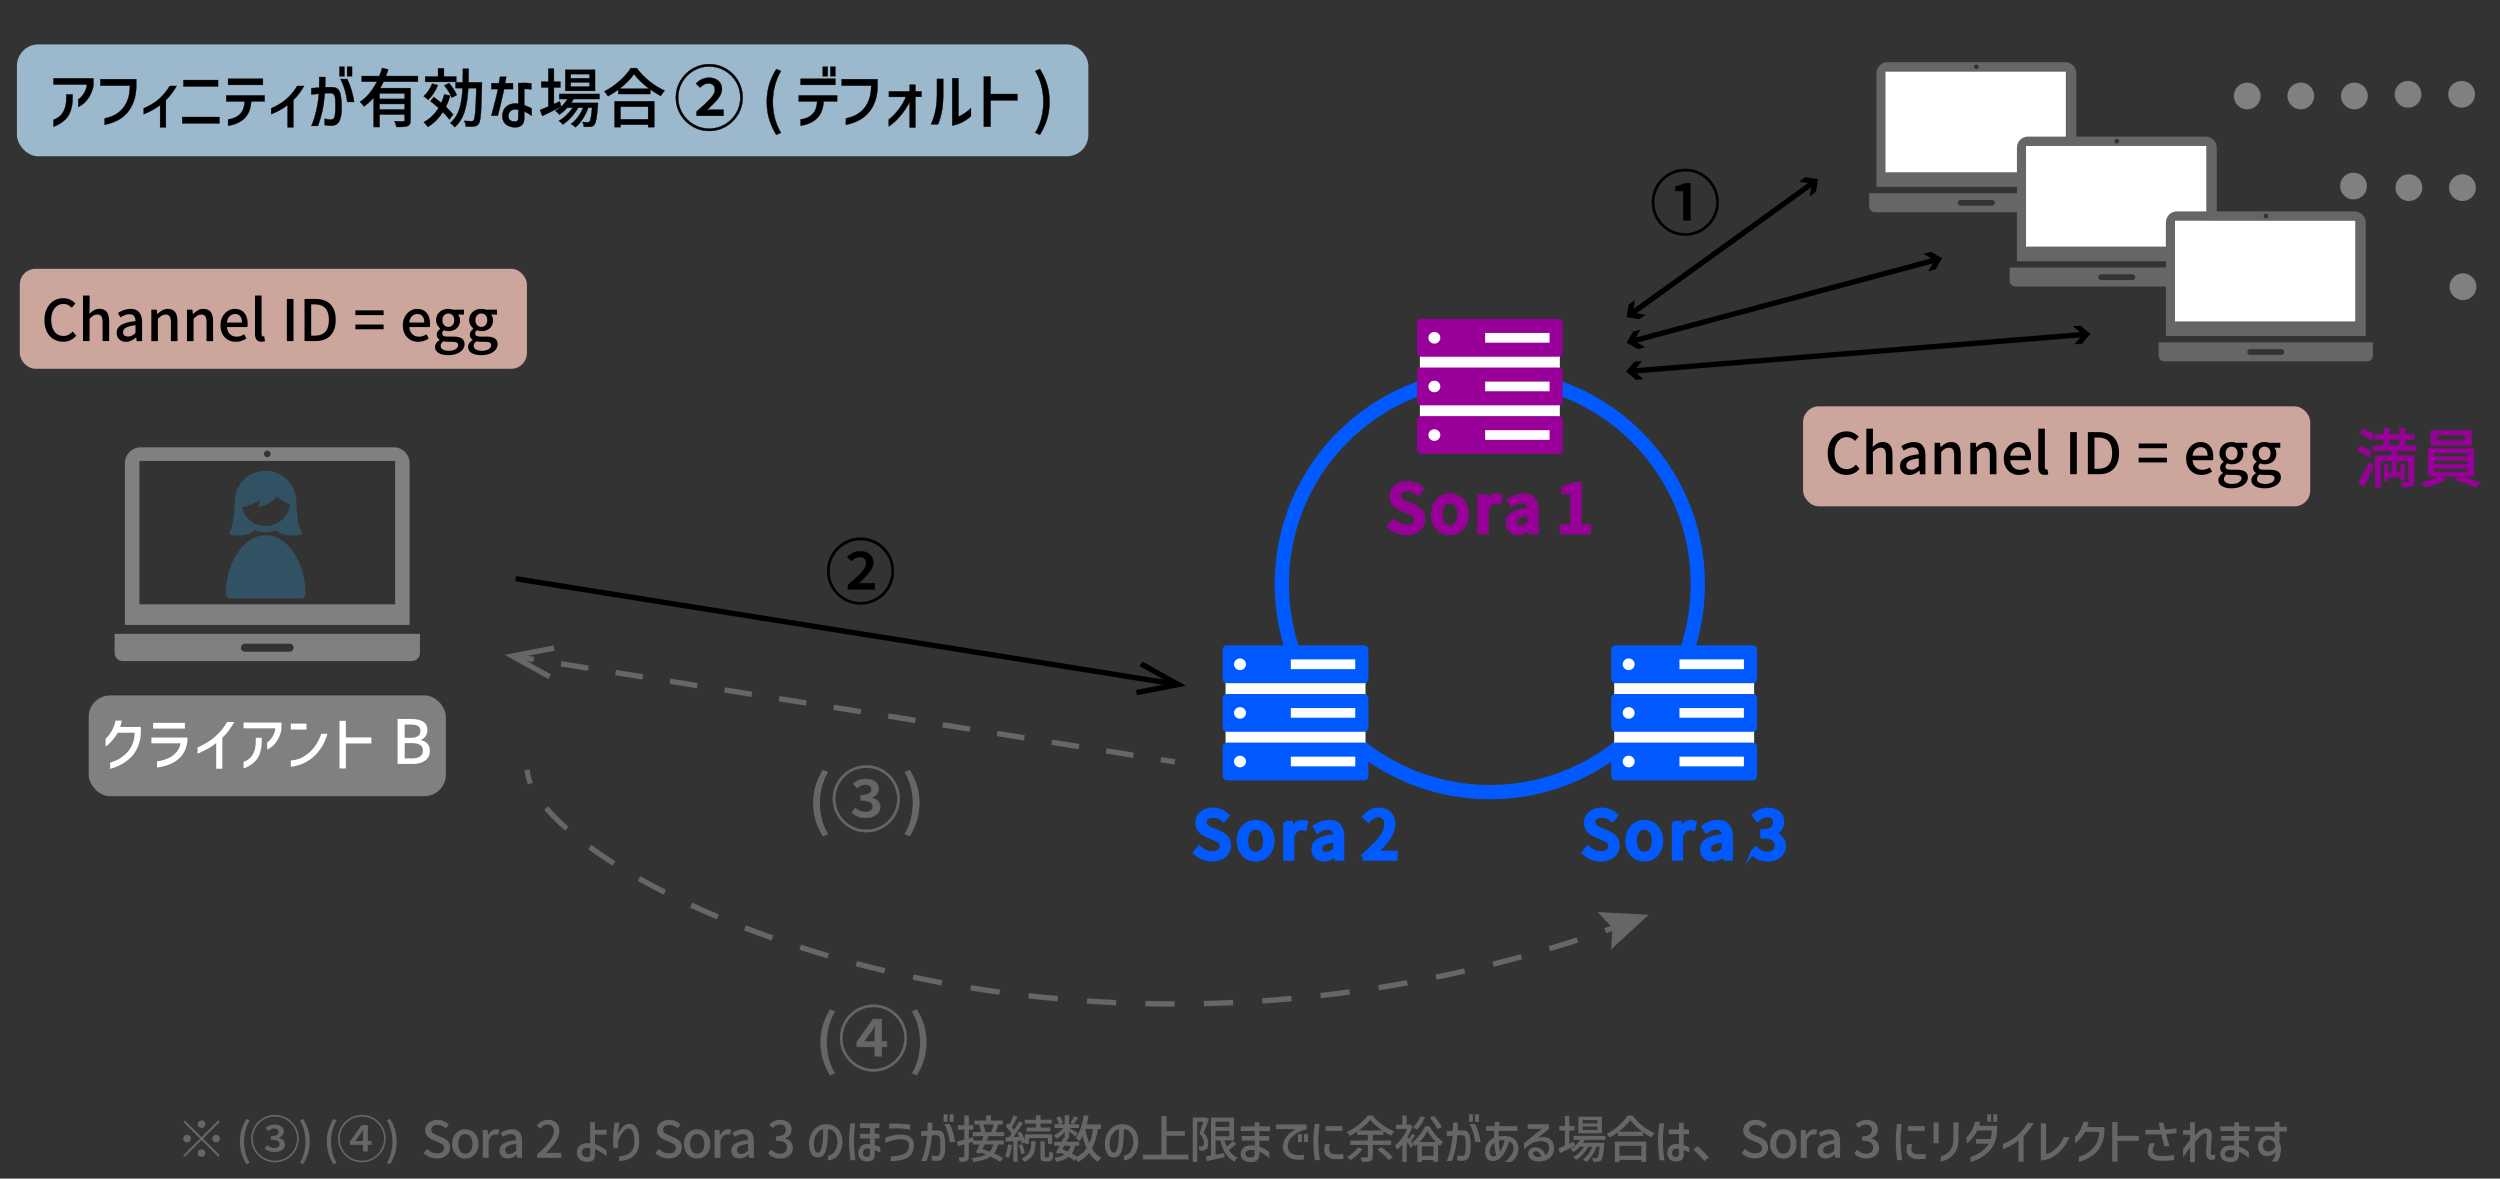 <?xml version="1.0" encoding="UTF-8"?><svg id="_レイヤー_1" xmlns="http://www.w3.org/2000/svg" viewBox="0 0 700 330"><rect x="0" y="0" width="700" height="330" fill="#333333" stroke="none"/><defs><style>.cls-1{stroke-dasharray:0 0 8.19 8.19;}.cls-1,.cls-2,.cls-3,.cls-4,.cls-5,.cls-6,.cls-7,.cls-8,.cls-9,.cls-10,.cls-11{stroke-miterlimit:10;}.cls-1,.cls-12,.cls-6,.cls-8,.cls-10,.cls-11{fill:none;}.cls-1,.cls-6,.cls-8,.cls-10{stroke-width:1.5px;}.cls-1,.cls-6,.cls-9,.cls-10{stroke:#666;}.cls-2,.cls-3,.cls-7,.cls-9{stroke-width:.1px;}.cls-2,.cls-13{fill:#000;}.cls-2,.cls-8{stroke:#000;}.cls-12,.cls-14,.cls-15,.cls-13,.cls-16,.cls-17,.cls-18,.cls-19,.cls-20,.cls-21,.cls-22,.cls-23{stroke-width:0px;}.cls-14,.cls-4{fill:#005aff;}.cls-15,.cls-3,.cls-18,.cls-9{fill:#666;}.cls-3{stroke:gray;}.cls-16,.cls-17{fill:gray;}.cls-4,.cls-11{stroke:#005aff;}.cls-17,.cls-18{fill-rule:evenodd;}.cls-19{fill:#bfe4ff;}.cls-5,.cls-7{stroke:#909;}.cls-5,.cls-7,.cls-23{fill:#909;}.cls-20{fill:#315262;}.cls-24,.cls-21{opacity:.75;}.cls-10{stroke-dasharray:0 0 7.73 7.73;}.cls-21{fill:#ffcabf;}.cls-22{fill:#fff;}.cls-11{stroke-width:4px;}</style></defs><line class="cls-8" x1="144.41" y1="162.04" x2="327.87" y2="191.35"/><polygon class="cls-13" points="318.36 194.66 318.08 193.19 327.72 191.33 319.14 186.55 319.86 185.24 332.05 192.02 318.36 194.66"/><path class="cls-18" d="M523.38,54.09v3.74c0,.88.71,1.59,1.57,1.59h56.86c.86,0,1.57-.72,1.57-1.59v-3.74h-60ZM557.78,57.59h-8.8c-.43,0-.79-.36-.79-.8s.35-.8.79-.8h8.8c.43,0,.79.36.79.8s-.35.8-.79.8Z"/><path class="cls-18" d="M525.4,52.33h55.96v-31.79c0-1.72-1.38-3.12-3.07-3.12h-49.81c-1.7,0-3.07,1.4-3.07,3.12M553.38,18.05c.36,0,.65.29.65.66s-.29.66-.65.66-.65-.29-.65-.66.29-.66.65-.66ZM528.25,20.09h50.26v28.18h-50.26v-28.18Z"/><rect class="cls-22" x="527.95" y="20.06" width="50.5" height="28.2"/><path class="cls-18" d="M562.71,74.9v3.74c0,.88.71,1.59,1.57,1.59h56.86c.86,0,1.57-.72,1.57-1.59v-3.74h-60ZM597.11,78.41h-8.8c-.43,0-.79-.36-.79-.8s.35-.8.79-.8h8.8c.43,0,.79.36.79.8s-.35.8-.79.8Z"/><path class="cls-18" d="M564.73,73.15h55.96v-31.79c0-1.72-1.38-3.12-3.07-3.12h-49.81c-1.7,0-3.07,1.4-3.07,3.12M592.71,38.87c.36,0,.65.29.65.66s-.29.66-.65.66-.65-.29-.65-.66.29-.66.65-.66ZM567.58,40.91h50.26v28.18h-50.26v-28.18Z"/><rect class="cls-22" x="567.29" y="40.87" width="50.5" height="28.2"/><path class="cls-18" d="M604.42,95.85v3.74c0,.88.71,1.59,1.57,1.59h56.86c.86,0,1.57-.72,1.57-1.59v-3.74h-60ZM638.82,99.36h-8.8c-.43,0-.79-.36-.79-.8s.35-.8.79-.8h8.8c.43,0,.79.36.79.8s-.35.8-.79.8Z"/><path class="cls-18" d="M606.44,94.1h55.96v-31.79c0-1.72-1.38-3.12-3.07-3.12h-49.81c-1.7,0-3.07,1.4-3.07,3.12M634.42,59.82c.36,0,.65.29.65.66s-.29.66-.65.66-.65-.29-.65-.66.29-.66.65-.66ZM609.29,61.86h50.26v28.18h-50.26v-28.18Z"/><rect class="cls-22" x="609" y="61.82" width="50.5" height="28.2"/><line class="cls-12" x1="450.09" y1="95.55" x2="502.09" y2="56.55"/><line class="cls-8" x1="457.12" y1="95.51" x2="542.11" y2="72.74"/><polygon class="cls-13" points="460.66 97.2 457.55 95.4 459.35 92.28 457.26 92.84 455.46 95.96 458.58 97.76 460.66 97.2"/><polygon class="cls-13" points="539.89 75.97 541.68 72.85 538.57 71.06 540.65 70.5 543.77 72.3 541.97 75.41 539.89 75.97"/><line class="cls-8" x1="457.01" y1="103.89" x2="583.6" y2="93.64"/><polygon class="cls-13" points="460.2 106.18 457.45 103.85 459.79 101.11 457.63 101.28 455.3 104.02 458.04 106.35 460.2 106.18"/><polygon class="cls-13" points="580.82 96.42 583.15 93.68 580.41 91.35 582.56 91.18 585.3 93.5 582.97 96.24 580.82 96.42"/><line class="cls-8" x1="456.84" y1="87.8" x2="507.64" y2="51.17"/><polygon class="cls-13" points="460.76 88.12 457.2 87.54 457.78 83.99 456.03 85.26 455.45 88.81 459 89.38 460.76 88.12"/><polygon class="cls-13" points="506.71 54.98 507.28 51.43 503.73 50.86 505.48 49.59 509.03 50.17 508.46 53.72 506.71 54.98"/><path class="cls-2" d="M467.18,64.73c-1.43-.84-2.57-1.98-3.41-3.41-.84-1.43-1.26-3-1.26-4.69s.42-3.26,1.26-4.69c.84-1.43,1.98-2.57,3.41-3.41,1.43-.84,3-1.26,4.69-1.26s3.26.42,4.69,1.26c1.43.84,2.57,1.98,3.41,3.41.84,1.43,1.26,3,1.26,4.69s-.42,3.28-1.27,4.71c-.85,1.43-1.99,2.57-3.42,3.4-1.43.83-2.99,1.25-4.67,1.25s-3.26-.42-4.69-1.26ZM476.23,64.16c1.33-.78,2.39-1.84,3.17-3.17.78-1.33,1.17-2.79,1.17-4.36s-.39-3.03-1.17-4.36c-.78-1.33-1.84-2.39-3.17-3.17-1.33-.78-2.79-1.17-4.36-1.17s-3.04.39-4.37,1.18c-1.33.79-2.38,1.85-3.16,3.18-.78,1.33-1.17,2.78-1.17,4.34s.39,3.03,1.17,4.36c.78,1.33,1.84,2.39,3.17,3.17,1.33.78,2.79,1.17,4.36,1.17s3.03-.39,4.36-1.17ZM471.29,53.48h-2.16v-1.3c1.04-.19,1.92-.48,2.64-.88h1.56v10.42h-2.04v-8.24Z"/><circle class="cls-11" cx="417.15" cy="163.56" r="58.24"/><path class="cls-4" d="M445.58,240.21c-.84-.35-1.57-.84-2.2-1.47l1.26-1.48c.49.49,1.06.88,1.7,1.17.64.29,1.28.43,1.92.43.81,0,1.45-.18,1.9-.53s.68-.82.68-1.4c0-.4-.09-.72-.27-.97-.18-.25-.41-.46-.69-.61-.28-.15-.69-.35-1.23-.6l-1.89-.81c-1.85-.78-2.77-1.97-2.77-3.57,0-.7.19-1.34.58-1.92.39-.57.92-1.02,1.6-1.35.68-.33,1.44-.49,2.29-.49.79,0,1.54.16,2.26.46.71.31,1.34.73,1.87,1.26l-1.13,1.37c-.44-.4-.91-.7-1.4-.91-.49-.21-1.02-.31-1.6-.31-.7,0-1.26.16-1.67.47-.41.31-.62.74-.62,1.27,0,.37.1.68.3.93.2.25.44.46.73.61.29.15.68.33,1.17.53l1.87.8c.89.38,1.57.86,2.05,1.42.48.57.72,1.32.72,2.26,0,.73-.19,1.39-.58,2-.39.6-.95,1.08-1.67,1.43-.73.35-1.57.53-2.53.53s-1.81-.18-2.64-.53Z"/><path class="cls-4" d="M458.02,240.1c-.73-.43-1.32-1.04-1.76-1.85-.44-.81-.66-1.75-.66-2.84s.22-2.03.66-2.85c.44-.81,1.02-1.43,1.76-1.86.73-.42,1.53-.64,2.38-.64s1.64.21,2.38.64c.73.43,1.32,1.05,1.76,1.86.44.81.66,1.76.66,2.85s-.22,2.03-.66,2.84c-.44.81-1.02,1.42-1.76,1.85-.73.43-1.53.64-2.38.64s-1.64-.21-2.38-.64ZM462.3,238.02c.47-.65.7-1.52.7-2.61s-.23-1.95-.7-2.61-1.1-.98-1.91-.98-1.42.33-1.89.98c-.47.65-.7,1.52-.7,2.61s.23,1.96.7,2.61c.47.65,1.1.98,1.89.98s1.44-.33,1.91-.98Z"/><path class="cls-4" d="M468.61,230.32h1.74l.17,1.83h.06c.36-.65.79-1.17,1.3-1.54.51-.37,1.04-.55,1.58-.55.44,0,.83.07,1.15.22l-.39,1.85c-.36-.11-.7-.17-1.02-.17-.47,0-.92.18-1.36.53-.44.35-.81.9-1.1,1.65v6.35h-2.13v-10.18Z"/><path class="cls-4" d="M477.34,239.93c-.56-.54-.83-1.25-.83-2.14,0-1.08.48-1.93,1.45-2.52s2.51-1.01,4.63-1.25c-.02-1.48-.67-2.22-1.94-2.22-.88,0-1.86.35-2.94,1.04l-.8-1.44c1.41-.89,2.77-1.33,4.11-1.33,1.24,0,2.17.37,2.78,1.12.61.75.92,1.81.92,3.19v6.12h-1.74l-.17-1.17h-.07c-1.09.94-2.16,1.41-3.24,1.41-.89,0-1.61-.27-2.16-.81ZM481.35,238.77c.38-.19.8-.49,1.24-.9v-2.5c-1.46.17-2.49.44-3.11.81s-.93.86-.93,1.46c0,.48.14.84.43,1.06.29.23.68.34,1.16.34.42,0,.82-.1,1.2-.29Z"/><path class="cls-4" d="M490.56,238.87l1.04-1.37c.97,1,2.05,1.5,3.22,1.5.78,0,1.4-.2,1.88-.61.47-.41.71-.96.71-1.67,0-.8-.31-1.41-.93-1.84-.62-.42-1.65-.64-3.11-.64v-1.57c2.38,0,3.57-.8,3.57-2.39,0-.6-.18-1.08-.55-1.42-.37-.35-.88-.52-1.54-.54-.96.01-1.87.44-2.72,1.28l-1.11-1.33c1.22-1.1,2.52-1.65,3.9-1.65,1.25,0,2.25.31,3.02.93s1.15,1.48,1.15,2.58c0,.76-.21,1.42-.62,1.97-.41.55-.99.96-1.73,1.23v.09c.83.21,1.5.61,2.03,1.2.52.59.79,1.33.79,2.2,0,.8-.2,1.5-.61,2.08-.41.59-.96,1.04-1.65,1.35s-1.46.47-2.29.47c-1.85,0-3.33-.62-4.44-1.87Z"/><rect class="cls-22" x="451.98" y="180.96" width="39.18" height="37.3"/><path class="cls-14" d="M490.76,180.7h-38.39c-.66,0-1.21.54-1.21,1.21v8.17c0,.67.54,1.21,1.21,1.21h38.39c.67,0,1.21-.54,1.21-1.21v-8.17c0-.67-.54-1.21-1.21-1.21ZM456.03,187.63c-.92,0-1.67-.73-1.67-1.63s.75-1.63,1.67-1.63,1.67.73,1.67,1.63-.75,1.63-1.67,1.63ZM488.29,187.35h-18.04v-2.72h18.04v2.72Z"/><path class="cls-14" d="M490.76,194.32h-38.39c-.66,0-1.21.54-1.21,1.21v8.17c0,.67.54,1.21,1.21,1.21h38.39c.67,0,1.21-.54,1.21-1.21v-8.17c0-.67-.54-1.21-1.21-1.21ZM456.03,201.25c-.92,0-1.67-.73-1.67-1.63s.75-1.63,1.67-1.63,1.67.73,1.67,1.63-.75,1.63-1.67,1.63ZM488.29,200.97h-18.04v-2.72h18.04v2.72Z"/><path class="cls-14" d="M490.76,207.93h-38.39c-.66,0-1.21.54-1.21,1.21v8.17c0,.67.54,1.21,1.21,1.21h38.39c.67,0,1.21-.54,1.21-1.21v-8.17c0-.67-.54-1.21-1.21-1.21ZM456.03,214.86c-.92,0-1.67-.73-1.67-1.63s.75-1.63,1.67-1.63,1.67.73,1.67,1.63-.75,1.63-1.67,1.63ZM488.29,214.58h-18.04v-2.72h18.04v2.72Z"/><path class="cls-4" d="M336.75,240.21c-.84-.35-1.57-.84-2.2-1.47l1.26-1.48c.49.49,1.06.88,1.7,1.17s1.28.43,1.92.43c.81,0,1.45-.18,1.9-.53.45-.35.68-.82.68-1.4,0-.4-.09-.72-.27-.97-.18-.25-.41-.46-.69-.61-.28-.15-.69-.35-1.23-.6l-1.89-.81c-1.85-.78-2.77-1.97-2.77-3.57,0-.7.19-1.34.58-1.92.39-.57.92-1.02,1.6-1.35s1.44-.49,2.29-.49c.79,0,1.54.16,2.26.46.72.31,1.34.73,1.87,1.26l-1.13,1.37c-.44-.4-.91-.7-1.4-.91-.49-.21-1.02-.31-1.6-.31-.7,0-1.26.16-1.67.47-.41.31-.62.74-.62,1.27,0,.37.1.68.3.93.2.25.44.46.73.61.29.15.68.33,1.18.53l1.87.8c.89.38,1.57.86,2.05,1.42.48.57.72,1.32.72,2.26,0,.73-.19,1.39-.58,2-.39.6-.95,1.08-1.67,1.43-.73.35-1.57.53-2.54.53s-1.81-.18-2.64-.53Z"/><path class="cls-4" d="M349.19,240.1c-.73-.43-1.32-1.04-1.76-1.85-.44-.81-.66-1.75-.66-2.84s.22-2.03.66-2.85c.44-.81,1.02-1.43,1.76-1.86.73-.42,1.53-.64,2.38-.64s1.64.21,2.38.64c.73.43,1.32,1.05,1.76,1.86.44.81.66,1.76.66,2.85s-.22,2.03-.66,2.84c-.44.81-1.02,1.42-1.76,1.85-.73.43-1.53.64-2.38.64s-1.64-.21-2.38-.64ZM353.48,238.02c.47-.65.7-1.52.7-2.61s-.23-1.95-.7-2.61c-.47-.65-1.1-.98-1.91-.98s-1.42.33-1.89.98c-.47.65-.7,1.52-.7,2.61s.23,1.96.7,2.61c.47.65,1.1.98,1.89.98s1.44-.33,1.91-.98Z"/><path class="cls-4" d="M359.79,230.32h1.74l.17,1.83h.06c.36-.65.79-1.17,1.3-1.54.51-.37,1.04-.55,1.58-.55.44,0,.83.07,1.15.22l-.39,1.85c-.36-.11-.7-.17-1.02-.17-.47,0-.92.18-1.36.53-.44.35-.8.9-1.1,1.65v6.35h-2.13v-10.18Z"/><path class="cls-4" d="M368.52,239.93c-.56-.54-.83-1.25-.83-2.14,0-1.08.48-1.93,1.45-2.52.97-.6,2.51-1.01,4.63-1.25-.03-1.48-.67-2.22-1.94-2.22-.88,0-1.86.35-2.94,1.04l-.8-1.44c1.41-.89,2.78-1.33,4.11-1.33,1.25,0,2.17.37,2.78,1.12.61.75.92,1.81.92,3.19v6.12h-1.74l-.17-1.17h-.07c-1.09.94-2.16,1.41-3.24,1.41-.89,0-1.61-.27-2.16-.81ZM372.53,238.77c.38-.19.8-.49,1.24-.9v-2.5c-1.46.17-2.49.44-3.11.81-.62.37-.93.86-.93,1.46,0,.48.14.84.43,1.06.29.23.67.34,1.16.34.42,0,.82-.1,1.2-.29Z"/><path class="cls-4" d="M382.04,239.26c2.07-1.82,3.6-3.42,4.6-4.77.99-1.36,1.49-2.58,1.49-3.66,0-.76-.2-1.37-.59-1.82-.4-.45-.97-.68-1.72-.68-.91,0-1.81.51-2.68,1.52l-1.2-1.18c.62-.68,1.25-1.19,1.9-1.53.65-.34,1.4-.51,2.25-.51s1.55.17,2.16.51,1.09.82,1.43,1.43.51,1.33.51,2.15c0,1.23-.44,2.51-1.3,3.84-.87,1.33-2.09,2.75-3.67,4.26.83-.09,1.57-.13,2.22-.13h3.4v1.81h-8.79v-1.24Z"/><rect class="cls-22" x="343.16" y="180.96" width="39.18" height="37.3"/><path class="cls-14" d="M381.94,180.7h-38.39c-.66,0-1.21.54-1.21,1.21v8.17c0,.67.54,1.21,1.21,1.21h38.39c.67,0,1.21-.54,1.21-1.21v-8.17c0-.67-.54-1.21-1.21-1.21ZM347.2,187.63c-.92,0-1.67-.73-1.67-1.63s.75-1.63,1.67-1.63,1.67.73,1.67,1.63-.75,1.63-1.67,1.63ZM379.47,187.35h-18.04v-2.72h18.04v2.72Z"/><path class="cls-14" d="M381.94,194.32h-38.39c-.66,0-1.21.54-1.21,1.21v8.17c0,.67.54,1.21,1.21,1.21h38.39c.67,0,1.21-.54,1.21-1.21v-8.17c0-.67-.54-1.21-1.21-1.21ZM347.2,201.25c-.92,0-1.67-.73-1.67-1.63s.75-1.63,1.67-1.63,1.67.73,1.67,1.63-.75,1.63-1.67,1.63ZM379.47,200.97h-18.04v-2.72h18.04v2.72Z"/><path class="cls-14" d="M381.94,207.93h-38.39c-.66,0-1.21.54-1.21,1.21v8.17c0,.67.54,1.21,1.21,1.21h38.39c.67,0,1.21-.54,1.21-1.21v-8.17c0-.67-.54-1.21-1.21-1.21ZM347.2,214.86c-.92,0-1.67-.73-1.67-1.63s.75-1.63,1.67-1.63,1.67.73,1.67,1.63-.75,1.63-1.67,1.63ZM379.47,214.58h-18.04v-2.72h18.04v2.72Z"/><path class="cls-5" d="M391.16,148.8c-.84-.35-1.57-.84-2.2-1.47l1.26-1.48c.49.49,1.06.88,1.7,1.17.64.29,1.28.43,1.92.43.81,0,1.45-.18,1.9-.53.45-.35.67-.82.67-1.4,0-.39-.09-.72-.27-.97s-.41-.46-.68-.61-.69-.35-1.23-.6l-1.89-.81c-1.85-.78-2.77-1.97-2.77-3.57,0-.7.19-1.34.58-1.91.39-.57.92-1.02,1.6-1.35s1.44-.49,2.29-.49c.79,0,1.54.15,2.26.46.71.31,1.34.73,1.87,1.26l-1.13,1.37c-.44-.39-.91-.7-1.4-.91-.49-.21-1.02-.31-1.6-.31-.7,0-1.26.16-1.68.47s-.62.74-.62,1.27c0,.37.1.68.3.93.2.25.44.46.73.61s.68.33,1.17.53l1.87.8c.89.38,1.57.86,2.05,1.42.48.57.72,1.32.72,2.26,0,.73-.19,1.39-.58,2-.39.6-.95,1.08-1.67,1.43-.73.35-1.57.53-2.53.53s-1.81-.18-2.64-.53Z"/><path class="cls-5" d="M403.6,148.69c-.73-.43-1.32-1.04-1.76-1.85s-.66-1.75-.66-2.84.22-2.03.66-2.85,1.02-1.43,1.76-1.86c.73-.43,1.53-.64,2.38-.64s1.64.21,2.38.64c.73.43,1.32,1.05,1.76,1.86.44.81.66,1.76.66,2.85s-.22,2.03-.66,2.84c-.44.81-1.02,1.42-1.76,1.85-.73.43-1.53.64-2.38.64s-1.64-.21-2.38-.64ZM407.89,146.61c.47-.65.7-1.52.7-2.61s-.23-1.95-.7-2.61c-.47-.65-1.1-.98-1.91-.98s-1.42.33-1.89.98c-.47.65-.7,1.52-.7,2.61s.23,1.96.7,2.61c.47.65,1.1.98,1.89.98s1.44-.33,1.91-.98Z"/><path class="cls-5" d="M414.2,138.91h1.74l.17,1.83h.06c.36-.65.79-1.17,1.3-1.54.51-.37,1.04-.56,1.58-.56.44,0,.83.07,1.15.22l-.39,1.85c-.36-.11-.7-.17-1.02-.17-.47,0-.92.18-1.36.53-.44.35-.81.9-1.1,1.66v6.35h-2.13v-10.17Z"/><path class="cls-5" d="M422.93,148.52c-.56-.54-.83-1.25-.83-2.14,0-1.09.48-1.93,1.45-2.52s2.51-1.01,4.63-1.25c-.02-1.48-.67-2.22-1.94-2.22-.88,0-1.86.35-2.94,1.04l-.8-1.44c1.41-.89,2.77-1.33,4.11-1.33,1.24,0,2.17.37,2.78,1.12.61.75.92,1.81.92,3.19v6.12h-1.74l-.17-1.17h-.07c-1.09.94-2.16,1.41-3.24,1.41-.89,0-1.61-.27-2.16-.8ZM426.94,147.36c.38-.19.8-.49,1.24-.9v-2.5c-1.46.17-2.49.44-3.11.81-.62.37-.93.86-.93,1.46,0,.48.14.84.43,1.06s.68.34,1.16.34c.42,0,.82-.1,1.2-.29Z"/><path class="cls-5" d="M437.22,147.33h2.98v-9.47h-2.44v-1.35c.64-.12,1.2-.27,1.67-.43.47-.17.9-.37,1.29-.62h1.61v11.88h2.66v1.76h-7.77v-1.76Z"/><rect class="cls-22" x="397.57" y="89.55" width="39.18" height="37.3"/><path class="cls-23" d="M436.35,89.29h-38.39c-.66,0-1.21.54-1.21,1.21v8.17c0,.67.54,1.21,1.21,1.21h38.39c.67,0,1.21-.54,1.21-1.21v-8.17c0-.67-.54-1.21-1.21-1.21ZM401.62,96.22c-.92,0-1.67-.73-1.67-1.63s.75-1.63,1.67-1.63,1.67.73,1.67,1.63-.75,1.63-1.67,1.63ZM433.88,95.94h-18.04v-2.72h18.04v2.72Z"/><path class="cls-23" d="M436.35,102.91h-38.39c-.66,0-1.21.54-1.21,1.21v8.17c0,.67.54,1.21,1.21,1.21h38.39c.67,0,1.21-.54,1.21-1.21v-8.17c0-.67-.54-1.21-1.21-1.21ZM401.62,109.84c-.92,0-1.67-.73-1.67-1.63s.75-1.63,1.67-1.63,1.67.73,1.67,1.63-.75,1.63-1.67,1.63ZM433.88,109.56h-18.04v-2.72h18.04v2.72Z"/><path class="cls-23" d="M436.35,116.52h-38.39c-.66,0-1.21.54-1.21,1.21v8.17c0,.67.54,1.21,1.21,1.21h38.39c.67,0,1.21-.54,1.21-1.21v-8.17c0-.67-.54-1.21-1.21-1.21ZM401.62,123.45c-.92,0-1.67-.73-1.67-1.63s.75-1.63,1.67-1.63,1.67.73,1.67,1.63-.75,1.63-1.67,1.63ZM433.88,123.17h-18.04v-2.72h18.04v2.72Z"/><rect class="cls-21" x="5.54" y="75.26" width="142" height="28" rx="4.4" ry="4.4"/><path class="cls-13" d="M14.99,94.98c-.79-.48-1.42-1.18-1.87-2.1s-.68-2-.68-3.25.23-2.34.7-3.26c.46-.93,1.1-1.64,1.9-2.14s1.71-.74,2.71-.74c.68,0,1.31.14,1.89.42s1.06.63,1.46,1.07l-1.01,1.18c-.68-.7-1.45-1.06-2.3-1.06-.67,0-1.27.18-1.79.54s-.93.88-1.22,1.55-.43,1.46-.43,2.37.14,1.73.42,2.41c.28.68.67,1.2,1.18,1.56.51.36,1.11.54,1.8.54.52,0,.99-.11,1.42-.32.42-.21.82-.52,1.19-.93l.99,1.17c-.98,1.13-2.2,1.7-3.66,1.7-.99,0-1.88-.24-2.68-.72Z"/><path class="cls-13" d="M23.25,82.74h1.84v3.38l-.08,1.74c.46-.44.91-.78,1.36-1.02.45-.25.94-.37,1.49-.37,1.8,0,2.7,1.16,2.7,3.49v5.54h-1.84v-5.31c0-.76-.12-1.3-.35-1.63s-.61-.5-1.14-.5c-.38,0-.73.09-1.05.28-.31.19-.68.49-1.1.92v6.24h-1.84v-12.75Z"/><path class="cls-13" d="M33.39,95.01c-.48-.46-.72-1.08-.72-1.85,0-.94.42-1.67,1.26-2.18.84-.52,2.17-.88,4.01-1.08-.02-1.28-.58-1.92-1.68-1.92-.76,0-1.61.3-2.54.9l-.69-1.25c1.22-.77,2.4-1.15,3.55-1.15,1.08,0,1.88.32,2.41.97.53.65.79,1.57.79,2.76v5.3h-1.5l-.14-1.01h-.06c-.94.81-1.87,1.22-2.8,1.22-.77,0-1.39-.23-1.87-.7ZM36.87,94c.33-.17.69-.42,1.07-.78v-2.16c-1.26.15-2.15.38-2.69.7s-.8.74-.8,1.26c0,.42.12.72.38.92.25.2.58.3,1,.3.36,0,.71-.08,1.04-.25Z"/><path class="cls-13" d="M42.39,86.7h1.5l.14,1.22h.05c.47-.46.93-.81,1.39-1.06.46-.25.96-.38,1.52-.38,1.8,0,2.7,1.16,2.7,3.49v5.54h-1.84v-5.31c0-.76-.12-1.3-.35-1.63s-.61-.5-1.14-.5c-.38,0-.73.09-1.05.28-.31.19-.68.49-1.1.92v6.24h-1.84v-8.8Z"/><path class="cls-13" d="M52.37,86.7h1.5l.14,1.22h.05c.47-.46.93-.81,1.39-1.06.46-.25.96-.38,1.52-.38,1.8,0,2.7,1.16,2.7,3.49v5.54h-1.84v-5.31c0-.76-.12-1.3-.35-1.63s-.61-.5-1.14-.5c-.38,0-.73.09-1.05.28-.31.19-.68.49-1.1.92v6.24h-1.84v-8.8Z"/><path class="cls-13" d="M63.84,95.15c-.65-.37-1.17-.9-1.54-1.59s-.57-1.51-.57-2.46.19-1.73.57-2.42c.38-.7.88-1.24,1.49-1.62.61-.38,1.27-.58,1.96-.58,1.14,0,2.03.38,2.66,1.13.63.75.94,1.76.94,3.03,0,.33-.03.65-.1.94h-5.71c.07.83.35,1.49.84,1.97s1.11.72,1.88.72c.73,0,1.42-.22,2.1-.66l.64,1.17c-.93.62-1.92.93-2.98.93-.8,0-1.53-.18-2.18-.55ZM67.75,90.3c0-.76-.17-1.34-.5-1.76s-.82-.62-1.46-.62c-.58,0-1.08.21-1.5.63s-.67,1.01-.76,1.75h4.22Z"/><path class="cls-13" d="M71.83,95.13c-.29-.38-.43-.95-.43-1.7v-10.69h1.84v10.78c0,.23.04.41.12.51.08.11.18.16.31.16.1,0,.2-.01.3-.03l.24,1.39c-.27.1-.6.14-.99.14-.64,0-1.1-.19-1.39-.58Z"/><path class="cls-13" d="M80.32,95.5v-11.79h1.86v11.79h-1.86Z"/><path class="cls-13" d="M88.32,83.7c1.82,0,3.23.5,4.21,1.5.98,1,1.47,2.45,1.47,4.36s-.49,3.36-1.46,4.39c-.98,1.03-2.35,1.54-4.12,1.54h-3.15v-11.79h3.06ZM88.2,93.98c1.27,0,2.23-.37,2.9-1.11s.99-1.84.99-3.3c0-2.89-1.3-4.34-3.89-4.34h-1.07v8.75h1.07Z"/><path class="cls-13" d="M99.51,88.23v-1.33h7.9v1.33h-7.9ZM99.51,92.2v-1.33h7.9v1.33h-7.9Z"/><path class="cls-13" d="M114.9,95.15c-.65-.37-1.17-.9-1.54-1.59-.38-.69-.57-1.51-.57-2.46s.19-1.73.57-2.42c.38-.7.88-1.24,1.49-1.62.61-.38,1.27-.58,1.96-.58,1.14,0,2.03.38,2.66,1.13.63.75.94,1.76.94,3.03,0,.33-.03.65-.1.94h-5.71c.07.83.35,1.49.84,1.97s1.11.72,1.88.72c.73,0,1.42-.22,2.1-.66l.64,1.17c-.93.62-1.92.93-2.98.93-.8,0-1.53-.18-2.18-.55ZM118.8,90.3c0-.76-.17-1.34-.5-1.76s-.82-.62-1.46-.62c-.58,0-1.08.21-1.5.63s-.67,1.01-.76,1.75h4.22Z"/><path class="cls-13" d="M122.81,98.85c-.67-.4-1-.97-1-1.72,0-.36.11-.71.34-1.05s.54-.63.94-.87v-.08c-.53-.32-.8-.81-.8-1.46,0-.32.1-.62.29-.9.19-.28.43-.53.7-.73v-.06c-.33-.26-.61-.59-.83-1-.22-.41-.34-.86-.34-1.35,0-.64.16-1.2.46-1.67.31-.47.72-.84,1.24-1.1.52-.26,1.09-.38,1.7-.38.46,0,.89.07,1.28.22h3.12v1.38h-1.68c.17.18.31.41.42.7s.16.59.16.92c0,.62-.14,1.16-.43,1.62s-.68.81-1.18,1.05c-.5.24-1.06.36-1.68.36-.43,0-.84-.09-1.23-.27-.16.15-.28.29-.36.42-.08.13-.12.3-.12.5,0,.28.11.49.34.64s.6.22,1.14.22h1.62c1.06,0,1.85.17,2.38.52.53.35.79.89.79,1.62,0,.57-.19,1.08-.57,1.55-.38.47-.92.84-1.62,1.11-.7.27-1.51.41-2.42.41-1.1,0-1.98-.2-2.65-.6ZM127.06,98.02c.39-.14.7-.34.91-.58.21-.24.32-.5.32-.78,0-.35-.13-.6-.4-.74s-.68-.22-1.25-.22h-1.33c-.39,0-.79-.04-1.18-.13-.5.36-.75.79-.75,1.28,0,.43.21.76.63,1.01.42.25.99.37,1.72.37.49,0,.93-.07,1.33-.22ZM126.71,91.01c.32-.35.48-.81.48-1.38s-.16-1.02-.47-1.35c-.32-.34-.71-.5-1.19-.5s-.88.17-1.19.5c-.32.33-.47.78-.47,1.36s.16,1.04.48,1.38c.32.35.71.52,1.18.52s.86-.17,1.18-.52Z"/><path class="cls-13" d="M132.06,98.85c-.67-.4-1-.97-1-1.72,0-.36.11-.71.34-1.05s.54-.63.94-.87v-.08c-.53-.32-.8-.81-.8-1.46,0-.32.1-.62.29-.9.19-.28.43-.53.7-.73v-.06c-.33-.26-.61-.59-.83-1-.22-.41-.34-.86-.34-1.35,0-.64.16-1.2.46-1.67.31-.47.72-.84,1.24-1.1.52-.26,1.09-.38,1.7-.38.46,0,.89.07,1.28.22h3.12v1.38h-1.68c.17.18.31.41.42.7s.16.59.16.92c0,.62-.14,1.16-.43,1.62s-.68.81-1.18,1.05c-.5.24-1.06.36-1.68.36-.43,0-.84-.09-1.23-.27-.16.15-.28.29-.36.42s-.12.3-.12.5c0,.28.11.49.34.64s.6.22,1.14.22h1.62c1.06,0,1.85.17,2.38.52.53.35.79.89.79,1.62,0,.57-.19,1.08-.57,1.55-.38.47-.92.84-1.62,1.11-.7.27-1.51.41-2.42.41-1.1,0-1.98-.2-2.65-.6ZM136.31,98.02c.39-.14.7-.34.91-.58.21-.24.32-.5.32-.78,0-.35-.13-.6-.4-.74s-.68-.22-1.25-.22h-1.33c-.39,0-.79-.04-1.18-.13-.5.36-.75.79-.75,1.28,0,.43.21.76.63,1.01.42.25.99.37,1.72.37.49,0,.93-.07,1.33-.22ZM135.96,91.01c.32-.35.48-.81.48-1.38s-.16-1.02-.47-1.35c-.32-.34-.71-.5-1.19-.5s-.88.17-1.19.5c-.32.33-.47.78-.47,1.36s.16,1.04.48,1.38c.32.35.71.52,1.18.52s.86-.17,1.18-.52Z"/><rect class="cls-21" x="504.86" y="113.77" width="142" height="28" rx="4.4" ry="4.4"/><path class="cls-13" d="M514.31,132.27c-.79-.48-1.42-1.18-1.87-2.1s-.68-2-.68-3.25.23-2.34.7-3.26c.46-.93,1.1-1.64,1.9-2.14s1.71-.74,2.71-.74c.68,0,1.31.14,1.89.42s1.06.63,1.46,1.07l-1.01,1.18c-.68-.7-1.45-1.06-2.3-1.06-.67,0-1.27.18-1.79.54s-.93.88-1.22,1.55-.43,1.46-.43,2.37.14,1.73.42,2.41c.28.68.67,1.2,1.18,1.56.51.36,1.11.54,1.8.54.52,0,.99-.11,1.42-.32.42-.21.82-.52,1.19-.93l.99,1.17c-.98,1.13-2.2,1.7-3.66,1.7-.99,0-1.88-.24-2.68-.72Z"/><path class="cls-13" d="M522.58,120.03h1.84v3.38l-.08,1.74c.46-.44.91-.78,1.36-1.02.45-.25.94-.37,1.49-.37,1.8,0,2.7,1.16,2.7,3.49v5.54h-1.84v-5.31c0-.76-.12-1.3-.35-1.63s-.61-.5-1.14-.5c-.38,0-.73.09-1.05.28-.31.19-.68.49-1.1.92v6.24h-1.84v-12.75Z"/><path class="cls-13" d="M532.72,132.29c-.48-.46-.72-1.08-.72-1.85,0-.94.42-1.67,1.26-2.18.84-.52,2.17-.88,4.01-1.08-.02-1.28-.58-1.92-1.68-1.92-.76,0-1.61.3-2.54.9l-.69-1.25c1.22-.77,2.4-1.15,3.55-1.15,1.08,0,1.88.32,2.41.97.53.65.79,1.57.79,2.76v5.3h-1.5l-.14-1.01h-.06c-.94.81-1.87,1.22-2.8,1.22-.77,0-1.39-.23-1.87-.7ZM536.19,131.28c.33-.17.69-.42,1.07-.78v-2.16c-1.26.15-2.15.38-2.69.7s-.8.74-.8,1.26c0,.42.12.72.38.92.25.2.58.3,1,.3.36,0,.71-.08,1.04-.25Z"/><path class="cls-13" d="M541.71,123.98h1.5l.14,1.22h.05c.47-.46.93-.81,1.39-1.06.46-.25.96-.38,1.52-.38,1.8,0,2.7,1.16,2.7,3.49v5.54h-1.84v-5.31c0-.76-.12-1.3-.35-1.63s-.61-.5-1.14-.5c-.38,0-.73.09-1.05.28-.31.19-.68.49-1.1.92v6.24h-1.84v-8.8Z"/><path class="cls-13" d="M551.7,123.98h1.5l.14,1.22h.05c.47-.46.93-.81,1.39-1.06.46-.25.96-.38,1.52-.38,1.8,0,2.7,1.16,2.7,3.49v5.54h-1.84v-5.31c0-.76-.12-1.3-.35-1.63s-.61-.5-1.14-.5c-.38,0-.73.09-1.05.28-.31.19-.68.49-1.1.92v6.24h-1.84v-8.8Z"/><path class="cls-13" d="M563.17,132.43c-.65-.37-1.17-.9-1.54-1.59s-.57-1.51-.57-2.46.19-1.73.57-2.42c.38-.7.88-1.24,1.49-1.62.61-.38,1.27-.58,1.96-.58,1.14,0,2.03.38,2.66,1.13.63.75.94,1.76.94,3.03,0,.33-.03.65-.1.94h-5.71c.07.83.35,1.49.84,1.97s1.11.72,1.88.72c.73,0,1.42-.22,2.1-.66l.64,1.17c-.93.62-1.92.93-2.98.93-.8,0-1.53-.18-2.18-.55ZM567.07,127.58c0-.76-.17-1.34-.5-1.76s-.82-.62-1.46-.62c-.58,0-1.08.21-1.5.63s-.67,1.01-.76,1.75h4.22Z"/><path class="cls-13" d="M571.15,132.41c-.29-.38-.43-.95-.43-1.7v-10.69h1.84v10.78c0,.23.04.41.12.51.08.11.18.16.31.16.1,0,.2-.01.3-.03l.24,1.39c-.27.1-.6.14-.99.14-.64,0-1.1-.19-1.39-.58Z"/><path class="cls-13" d="M579.65,132.78v-11.79h1.86v11.79h-1.86Z"/><path class="cls-13" d="M587.65,120.99c1.82,0,3.23.5,4.21,1.5.98,1,1.47,2.45,1.47,4.36s-.49,3.36-1.46,4.39c-.98,1.03-2.35,1.54-4.12,1.54h-3.15v-11.79h3.06ZM587.52,131.26c1.27,0,2.23-.37,2.9-1.11s.99-1.84.99-3.3c0-2.89-1.3-4.34-3.89-4.34h-1.07v8.75h1.07Z"/><path class="cls-13" d="M598.83,125.51v-1.33h7.9v1.33h-7.9ZM598.83,129.48v-1.33h7.9v1.33h-7.9Z"/><path class="cls-13" d="M614.22,132.43c-.65-.37-1.17-.9-1.54-1.59-.38-.69-.57-1.51-.57-2.46s.19-1.73.57-2.42c.38-.7.88-1.24,1.49-1.62.61-.38,1.27-.58,1.96-.58,1.14,0,2.03.38,2.66,1.13.63.75.94,1.76.94,3.03,0,.33-.03.65-.1.94h-5.71c.07.83.35,1.49.84,1.97s1.11.72,1.88.72c.73,0,1.42-.22,2.1-.66l.64,1.17c-.93.62-1.92.93-2.98.93-.8,0-1.53-.18-2.18-.55ZM618.13,127.58c0-.76-.17-1.34-.5-1.76s-.82-.62-1.46-.62c-.58,0-1.08.21-1.5.63s-.67,1.01-.76,1.75h4.22Z"/><path class="cls-13" d="M622.14,136.13c-.67-.4-1-.97-1-1.72,0-.36.11-.71.34-1.05s.54-.63.94-.87v-.08c-.53-.32-.8-.81-.8-1.46,0-.32.1-.62.29-.9.19-.28.43-.53.7-.73v-.06c-.33-.26-.61-.59-.83-1-.22-.41-.34-.86-.34-1.35,0-.64.16-1.2.46-1.67.31-.47.72-.84,1.24-1.1.52-.26,1.09-.38,1.7-.38.46,0,.89.07,1.28.22h3.12v1.38h-1.68c.17.18.31.41.42.7s.16.59.16.92c0,.62-.14,1.16-.43,1.62s-.68.81-1.18,1.05c-.5.24-1.06.36-1.68.36-.43,0-.84-.09-1.23-.27-.16.15-.28.29-.36.42-.08.13-.12.3-.12.5,0,.28.11.49.34.64s.6.22,1.14.22h1.62c1.06,0,1.85.17,2.38.52.53.35.79.89.79,1.62,0,.57-.19,1.08-.57,1.55-.38.47-.92.84-1.62,1.11-.7.27-1.51.41-2.42.41-1.1,0-1.98-.2-2.65-.6ZM626.38,135.3c.39-.14.7-.34.91-.58.21-.24.32-.5.32-.78,0-.35-.13-.6-.4-.74s-.68-.22-1.25-.22h-1.33c-.39,0-.79-.04-1.18-.13-.5.36-.75.79-.75,1.28,0,.43.21.76.63,1.01.42.25.99.37,1.72.37.49,0,.93-.07,1.33-.22ZM626.03,128.29c.32-.35.48-.81.48-1.38s-.16-1.02-.47-1.35c-.32-.34-.71-.5-1.19-.5s-.88.17-1.19.5c-.32.33-.47.78-.47,1.36s.16,1.04.48,1.38c.32.35.71.52,1.18.52s.86-.17,1.18-.52Z"/><path class="cls-13" d="M631.38,136.13c-.67-.4-1-.97-1-1.72,0-.36.11-.71.34-1.05s.54-.63.94-.87v-.08c-.53-.32-.8-.81-.8-1.46,0-.32.1-.62.29-.9.19-.28.43-.53.7-.73v-.06c-.33-.26-.61-.59-.83-1-.22-.41-.34-.86-.34-1.35,0-.64.16-1.2.46-1.67.31-.47.72-.84,1.24-1.1.52-.26,1.09-.38,1.7-.38.46,0,.89.07,1.28.22h3.12v1.38h-1.68c.17.18.31.41.42.7s.16.59.16.92c0,.62-.14,1.16-.43,1.62s-.68.81-1.18,1.05c-.5.24-1.06.36-1.68.36-.43,0-.84-.09-1.23-.27-.16.15-.28.29-.36.42s-.12.3-.12.5c0,.28.11.49.34.64s.6.22,1.14.22h1.62c1.06,0,1.85.17,2.38.52.53.35.79.89.79,1.62,0,.57-.19,1.08-.57,1.55-.38.47-.92.84-1.62,1.11-.7.27-1.51.41-2.42.41-1.1,0-1.98-.2-2.65-.6ZM635.63,135.3c.39-.14.7-.34.91-.58.21-.24.32-.5.32-.78,0-.35-.13-.6-.4-.74s-.68-.22-1.25-.22h-1.33c-.39,0-.79-.04-1.18-.13-.5.36-.75.79-.75,1.28,0,.43.21.76.63,1.01.42.25.99.37,1.72.37.49,0,.93-.07,1.33-.22ZM635.28,128.29c.32-.35.48-.81.48-1.38s-.16-1.02-.47-1.35c-.32-.34-.71-.5-1.19-.5s-.88.17-1.19.5c-.32.33-.47.78-.47,1.36s.16,1.04.48,1.38c.32.35.71.52,1.18.52s.86-.17,1.18-.52Z"/><g class="cls-24"><rect class="cls-19" x="4.74" y="12.43" width="300" height="31.33" rx="6" ry="6"/></g><path class="cls-2" d="M14.98,23.65v-1.71h11.16v2.16c-.26,1.24-.69,2.3-1.28,3.19-.48.74-.98,1.32-1.49,1.74-.52.41-1,.72-1.44.91v-2.12c.35-.18.71-.5,1.08-.96s.68-.98.93-1.56c.25-.58.37-1.12.37-1.64h-9.32ZM14.98,33.55c.56-.19,1.11-.5,1.64-.92.56-.44,1.03-1.08,1.39-1.92.36-.83.55-1.88.56-3.14v-1.13h1.75v1.24c-.02,1.32-.22,2.48-.58,3.47s-.88,1.79-1.55,2.39c-.5.47-1.04.87-1.59,1.2-.56.33-1.09.57-1.61.73v-1.93Z"/><path class="cls-2" d="M28.12,23.97v-1.8h10.03v2.12c-.02,1.48-.25,2.83-.69,4.08-.44,1.24-1.07,2.33-1.9,3.27-.67.76-1.4,1.36-2.2,1.82-1.3.72-2.65,1.21-4.07,1.48v-1.78c.83-.17,1.6-.41,2.32-.73.72-.32,1.42-.77,2.09-1.36.8-.73,1.44-1.64,1.91-2.74.47-1.09.73-2.54.79-4.36h-8.28Z"/><path class="cls-2" d="M49.43,24.06c-.26.54-.69,1.21-1.29,2.02-.59.8-1.16,1.45-1.7,1.93v7.65h-1.6v-6.25c-1.18.94-2.71,1.79-4.59,2.56v-1.64c.86-.37,1.7-.81,2.5-1.31.85-.5,1.7-1.19,2.55-2.04.85-.86,1.59-1.83,2.22-2.91h1.91Z"/><path class="cls-2" d="M61.44,32.77v1.78h-10.4v-1.78h10.4ZM51.37,22.42h9.68v1.78h-9.68v-1.78Z"/><path class="cls-2" d="M63.36,28.4v-1.67h10.73v1.67h-3.74c-.13,1.39-.41,2.49-.84,3.3-.43.81-.99,1.47-1.7,1.99-1.16.83-2.48,1.33-3.94,1.49v-1.75c.67-.07,1.33-.25,1.98-.54.77-.36,1.38-.88,1.85-1.56.46-.68.73-1.66.82-2.94h-5.15ZM63.87,22.05h9.74v1.71h-9.74v-1.71Z"/><path class="cls-2" d="M85.12,24.06c-.26.54-.69,1.21-1.29,2.02-.59.8-1.16,1.45-1.7,1.93v7.65h-1.6v-6.25c-1.18.94-2.71,1.79-4.59,2.56v-1.64c.86-.37,1.7-.81,2.5-1.31.85-.5,1.7-1.19,2.55-2.04.85-.86,1.59-1.83,2.22-2.91h1.91Z"/><path class="cls-2" d="M87.18,24.69l1.57-.11.61-.04c.02-.86.04-1.48.04-1.84l-.02-1.12h1.69c.01.24.02.63.02,1.17,0,.72-.01,1.27-.04,1.66h1.91c.79,0,1.4.24,1.81.73.41.49.66,1.3.75,2.44.1,1.03.14,1.94.14,2.74,0,1.54-.21,2.72-.63,3.56s-1.15,1.28-2.18,1.31c-.62.02-1.27-.04-1.93-.18v-1.76c.73.17,1.3.25,1.71.25.31,0,.57-.1.77-.3.2-.2.32-.48.37-.85.11-.72.16-1.6.16-2.63,0-.58-.02-1.26-.07-2.05-.05-.58-.18-.99-.4-1.23s-.53-.37-.95-.37h-.74c-.12,0-.4.01-.83.04-.14,1.88-.37,3.54-.68,4.96s-.72,2.81-1.22,4.17h-1.85c.52-1.14.96-2.5,1.33-4.1.37-1.59.63-3.22.77-4.89-.78.06-1.48.13-2.11.2v-1.76ZM95.06,18.68h1.37v2.66h-1.37v-2.66ZM97.22,22.14c.94,1.93,1.58,4.07,1.93,6.41h-1.91c-.29-2.35-.92-4.49-1.89-6.41h1.87ZM97.2,18.68h1.37v2.66h-1.37v-2.66Z"/><path class="cls-2" d="M107.41,22.87c-.26.55-.58,1.15-.94,1.8h8.48v8.96c0,.47-.06.83-.18,1.09-.12.26-.34.45-.65.57-.29.12-.65.2-1.1.23-.44.03-1.12.04-2.03.04-.02-.22-.09-.48-.19-.79-.1-.31-.21-.59-.33-.83.67.04,1.28.05,1.84.05l.61-.02c.16,0,.26-.03.32-.08s.08-.15.08-.28v-1.55h-7.04v3.51h-1.66v-8.24c-.83.98-1.73,1.81-2.7,2.48-.14-.2-.32-.44-.54-.69-.22-.26-.4-.46-.56-.6,1.87-1.26,3.45-3.14,4.73-5.65h-4.25v-1.57h4.93c.3-.74.55-1.49.76-2.25l1.71.4c-.29.9-.5,1.52-.63,1.85h8.95v1.57h-9.61ZM113.31,27.7v-1.57h-7.04v1.57h7.04ZM106.27,30.67h7.04v-1.57h-7.04v1.57Z"/><path class="cls-2" d="M122.58,23.85c-.3.77-.69,1.52-1.16,2.25-.47.73-.97,1.35-1.49,1.85-.29-.26-.72-.6-1.3-1.01.49-.43.95-.96,1.37-1.58.42-.62.76-1.26,1.01-1.92l1.57.4ZM126.06,26.78c-.3,1.06-.7,2.11-1.21,3.15.9.83,1.58,1.54,2.05,2.14l-1.08,1.37c-.38-.55-.99-1.24-1.82-2.07-1.08,1.7-2.47,3.1-4.18,4.18-.11-.17-.29-.39-.53-.68-.25-.28-.45-.5-.62-.66,1.7-.94,3.08-2.26,4.12-3.98-.62-.59-1.38-1.22-2.27-1.91l.97-1.15c.65.48,1.34,1.03,2.07,1.64.32-.72.61-1.51.85-2.38l1.64.34ZM127.75,21.42v1.51h-8.69v-1.51h3.6v-2.29h1.64v2.29h3.46ZM126.51,27.37c-.17-.46-.45-1.01-.85-1.67-.4-.65-.81-1.24-1.24-1.77l1.31-.65c.46.52.88,1.08,1.29,1.7s.69,1.16.87,1.63l-1.39.76ZM134.95,23.09c0,.4,0,.66-.02.79-.06,2.65-.12,4.68-.18,6.08-.06,1.4-.14,2.47-.25,3.19-.11.73-.26,1.22-.45,1.48-.17.25-.35.43-.54.54-.19.11-.44.18-.76.22-.25.05-.62.07-1.12.07-.25,0-.64-.01-1.17-.04-.02-.24-.08-.51-.16-.8-.08-.29-.19-.55-.31-.77.73.06,1.4.09,2,.09.17,0,.3-.02.4-.06.1-.04.18-.12.25-.24.19-.24.34-1.02.45-2.33s.2-3.52.27-6.63h-2.25c-.13,2.58-.47,4.76-1.03,6.55-.55,1.79-1.48,3.25-2.77,4.39-.14-.2-.34-.42-.58-.66-.24-.23-.46-.41-.65-.53,1.19-1.01,2.03-2.31,2.54-3.91.5-1.6.8-3.55.9-5.85h-1.96v-1.6h2.02c.02-.82.04-2.09.04-3.82h1.6c0,1.3-.02,2.57-.05,3.82h3.78Z"/><path class="cls-2" d="M137.59,24.94v-1.64h2.11c.16-.78.26-1.38.31-1.8h1.75c-.14.79-.26,1.39-.34,1.8h2.21v1.64h-2.47c-.9,4.02-1.49,6.5-1.78,7.43h-1.8c.92-3.34,1.54-5.81,1.84-7.43h-1.82ZM145.12,23.27c.43-.04.91-.05,1.42-.05.83,0,1.57.04,2.23.13v1.66c-.46-.06-1.12-.1-1.98-.11v4.55c.65.23,1.34.53,2.07.92v2.02c-.71-.5-1.4-.9-2.07-1.19v1.71c0,.49-.03.87-.1,1.12-.07.26-.17.48-.3.67-.43.64-1.14.95-2.12.95-.55,0-1.06-.08-1.53-.23-.66-.22-1.17-.58-1.53-1.08-.36-.5-.54-1.13-.54-1.89,0-1.06.34-1.9,1.02-2.53.68-.63,1.56-.95,2.64-.95.25,0,.52.02.81.05l-.02-5.76ZM144.8,33.88c.15-.1.24-.24.28-.41.04-.17.05-.44.05-.8v-1.96c-.24-.05-.49-.07-.76-.07-.6,0-1.08.15-1.43.46-.35.31-.56.74-.6,1.3-.02.56.14.98.48,1.24.34.26.75.4,1.23.4.35,0,.6-.05.75-.15Z"/><path class="cls-2" d="M157.11,29.86c-2.11,1.08-3.86,1.95-5.26,2.61l-.65-1.67c.52-.2,1.3-.53,2.34-.97v-5.36h-1.98v-1.58h1.98v-3.64h1.55v3.64h1.82v1.58h-1.82v4.68l1.66-.76.36,1.48ZM160.6,27.73c-.22.41-.44.77-.67,1.08h7.52l-.04.63c-.14,1.79-.29,3.09-.45,3.91s-.35,1.36-.59,1.64c-.14.16-.3.27-.47.35-.17.08-.37.13-.61.15-.34.02-.67.04-1.01.04s-.61,0-.79-.02c-.01-.2-.05-.44-.12-.7-.07-.26-.15-.48-.26-.65.41.05.88.07,1.4.07.14,0,.25-.01.33-.04.08-.02.15-.08.23-.16.29-.32.53-1.61.72-3.87h-1.08c-.37,1.08-.88,2.12-1.54,3.13-.65,1.01-1.35,1.79-2.08,2.34-.13-.14-.31-.31-.54-.49-.23-.18-.45-.33-.67-.45.68-.46,1.33-1.09,1.93-1.91.6-.82,1.1-1.69,1.49-2.63h-1.42c-.49.9-1.13,1.78-1.92,2.65-.79.86-1.58,1.55-2.37,2.05-.12-.17-.29-.35-.5-.53s-.42-.34-.62-.48c.7-.37,1.39-.89,2.09-1.56.7-.67,1.3-1.38,1.8-2.13h-1.51c-.67.74-1.41,1.39-2.21,1.93-.12-.14-.3-.33-.54-.55-.24-.22-.44-.39-.59-.49.68-.4,1.32-.88,1.91-1.45.59-.57,1.09-1.19,1.49-1.86h-2.3v-1.42h11.25v1.42h-7.27ZM166.61,19.54v5.9h-8.32v-5.9h8.32ZM165.06,21.92v-1.17h-5.26v1.17h5.26ZM165.06,24.24v-1.19h-5.26v1.19h5.26Z"/><path class="cls-2" d="M178.31,19.09c.95,1.32,2.12,2.54,3.53,3.66s2.83,2,4.27,2.62c-.38.38-.75.88-1.1,1.49-1.06-.55-2.03-1.16-2.92-1.82v1.28h-8.96v-1.22c-.85.64-1.82,1.25-2.9,1.84-.1-.19-.24-.41-.44-.67-.2-.25-.39-.47-.58-.67,1.51-.77,2.95-1.76,4.31-2.97,1.36-1.21,2.39-2.39,3.09-3.55h1.71ZM172.1,35.6v-7.24h11.09v7.24h-1.71v-.7h-7.74v.7h-1.64ZM181.78,24.84c-.86-.65-1.67-1.33-2.4-2.03s-1.35-1.4-1.85-2.07c-.47.67-1.05,1.37-1.75,2.08-.7.71-1.46,1.39-2.3,2.02h8.3ZM181.48,29.88h-7.74v3.53h7.74v-3.53Z"/><path class="cls-2" d="M193.9,35.42c-1.43-.84-2.57-1.98-3.41-3.41-.84-1.43-1.26-3-1.26-4.69s.42-3.26,1.26-4.69c.84-1.43,1.98-2.57,3.41-3.41,1.43-.84,3-1.26,4.69-1.26s3.26.42,4.69,1.26c1.43.84,2.57,1.98,3.41,3.41.84,1.43,1.26,3,1.26,4.69s-.42,3.28-1.27,4.71c-.85,1.43-1.99,2.57-3.42,3.4-1.43.83-2.99,1.25-4.67,1.25s-3.26-.42-4.69-1.26ZM202.95,34.85c1.33-.78,2.39-1.84,3.17-3.17.78-1.33,1.17-2.79,1.17-4.36s-.39-3.03-1.17-4.36c-.78-1.33-1.84-2.39-3.17-3.17-1.33-.78-2.79-1.17-4.36-1.17s-3.04.39-4.37,1.18c-1.33.79-2.38,1.85-3.16,3.18-.78,1.33-1.17,2.78-1.17,4.34s.39,3.03,1.17,4.36c.78,1.33,1.84,2.39,3.17,3.17,1.33.78,2.79,1.17,4.36,1.17s3.03-.39,4.36-1.17ZM195.05,31.24c1.83-1.59,3.14-2.82,3.93-3.71.79-.89,1.19-1.69,1.19-2.41,0-.56-.16-.99-.47-1.3-.31-.31-.77-.46-1.37-.46-.43,0-.83.1-1.2.31-.37.21-.75.48-1.12.83l-1.14-1.1c1.05-1.09,2.28-1.64,3.68-1.64,1.08,0,1.95.29,2.61.88.66.59.99,1.35.99,2.3,0,.85-.35,1.73-1.06,2.63-.71.9-1.75,1.98-3.12,3.23.67-.07,1.34-.1,2.02-.1h2.6v1.72h-7.54v-1.18Z"/><path class="cls-2" d="M217.36,37.74c-.88-1.43-1.54-2.89-1.99-4.38-.45-1.49-.67-3.1-.67-4.83s.23-3.32.67-4.82c.45-1.5,1.11-2.96,1.99-4.37l1.3.56c-.76,1.27-1.32,2.65-1.7,4.12s-.57,2.98-.57,4.52.19,3.06.57,4.54.95,2.84,1.7,4.1l-1.3.58Z"/><path class="cls-2" d="M223.66,28.4v-1.67h10.73v1.67h-3.74c-.13,1.39-.41,2.49-.84,3.3-.43.81-.99,1.47-1.7,1.99-1.16.83-2.48,1.33-3.94,1.49v-1.75c.67-.07,1.33-.25,1.98-.54.77-.36,1.38-.88,1.85-1.56.46-.68.73-1.66.82-2.94h-5.15ZM224.16,22.05h9.74v1.71h-9.74v-1.71ZM230.39,18.68h1.37v2.66h-1.37v-2.66ZM232.53,18.68h1.37v2.66h-1.37v-2.66Z"/><path class="cls-2" d="M235.68,23.97v-1.8h10.03v2.12c-.02,1.48-.25,2.83-.69,4.08-.44,1.24-1.07,2.33-1.9,3.27-.67.76-1.4,1.36-2.2,1.82-1.3.72-2.65,1.21-4.07,1.48v-1.78c.83-.17,1.6-.41,2.32-.73.72-.32,1.42-.77,2.09-1.36.8-.73,1.44-1.64,1.91-2.74.47-1.09.73-2.54.79-4.36h-8.28Z"/><path class="cls-2" d="M256.31,25.57h1.71v1.53h-1.71v8.59h-1.6v-7.16c-.7,1.38-1.56,2.68-2.58,3.89-1.03,1.21-2.11,2.21-3.27,2.99v-1.94c1.06-.84,2.01-1.82,2.85-2.95.85-1.13,1.49-2.26,1.94-3.4h-4.75v-1.53h5.81v-1.87h1.6v1.87Z"/><path class="cls-2" d="M260.7,34.79c.22-.49.44-1.08.68-1.76.29-.85.52-1.82.7-2.9.18-1.08.27-2.23.27-3.44v-4.59h1.75v4.59c-.01,1.73-.14,3.25-.4,4.55-.25,1.31-.6,2.49-1.04,3.55h-1.96ZM271.86,32.5c-1.46,1.39-3.2,2.28-5.22,2.66v-13.27h1.73v10.78c1.19-.5,2.35-1.31,3.49-2.41v2.23Z"/><path class="cls-2" d="M284.87,28.11h-7.52v7.36h-1.87v-14.04h1.87v4.9h7.52v1.78Z"/><path class="cls-2" d="M289.88,37.17c.76-1.26,1.32-2.63,1.7-4.1.38-1.48.57-2.99.57-4.54s-.19-3.04-.57-4.52c-.38-1.48-.94-2.85-1.7-4.12l1.3-.56c.88,1.42,1.54,2.87,2,4.37s.68,3.11.68,4.82-.23,3.34-.68,4.83c-.45,1.49-1.12,2.95-2.01,4.38l-1.3-.58Z"/><path class="cls-2" d="M236.26,168c-1.43-.84-2.57-1.98-3.41-3.41-.84-1.43-1.26-3-1.26-4.69s.42-3.26,1.26-4.69c.84-1.43,1.98-2.57,3.41-3.41,1.43-.84,3-1.26,4.69-1.26s3.26.42,4.69,1.26c1.43.84,2.57,1.98,3.41,3.41.84,1.43,1.26,3,1.26,4.69s-.42,3.28-1.27,4.71c-.85,1.43-1.99,2.57-3.42,3.4-1.43.83-2.99,1.25-4.67,1.25s-3.26-.42-4.69-1.26ZM245.31,167.44c1.33-.78,2.39-1.84,3.17-3.17.78-1.33,1.17-2.79,1.17-4.36s-.39-3.03-1.17-4.36c-.78-1.33-1.84-2.39-3.17-3.17-1.33-.78-2.79-1.17-4.36-1.17s-3.04.39-4.37,1.18c-1.33.79-2.38,1.85-3.16,3.18-.78,1.33-1.17,2.78-1.17,4.34s.39,3.03,1.17,4.36c.78,1.33,1.84,2.39,3.17,3.17,1.33.78,2.79,1.17,4.36,1.17s3.03-.39,4.36-1.17ZM237.41,163.83c1.83-1.59,3.14-2.82,3.93-3.71.79-.89,1.19-1.69,1.19-2.41,0-.56-.16-.99-.47-1.3-.31-.31-.77-.46-1.37-.46-.43,0-.83.1-1.2.31-.37.21-.75.48-1.12.83l-1.14-1.1c1.05-1.09,2.28-1.64,3.68-1.64,1.08,0,1.95.29,2.61.88.66.59.99,1.35.99,2.3,0,.85-.35,1.73-1.06,2.63-.71.9-1.75,1.98-3.12,3.23.67-.07,1.34-.1,2.02-.1h2.6v1.72h-7.54v-1.18Z"/><rect class="cls-16" x="24.84" y="194.72" width="100" height="28.21" rx="6" ry="6"/><path class="cls-17" d="M32.1,177.49v5.33c0,1.25,1.01,2.27,2.24,2.27h81c1.23,0,2.24-1.02,2.24-2.27v-5.33H32.1ZM81.1,182.48h-12.53c-.62,0-1.12-.51-1.12-1.13s.5-1.13,1.12-1.13h12.53c.62,0,1.12.51,1.12,1.13s-.5,1.13-1.12,1.13Z"/><path class="cls-17" d="M34.98,174.99h79.72v-45.29c0-2.45-1.96-4.44-4.38-4.44H39.36c-2.42,0-4.38,1.99-4.38,4.44M74.84,126.16c.51,0,.93.42.93.94s-.41.94-.93.94-.93-.42-.93-.94.41-.94.93-.94ZM39.04,129.07h71.6v40.15H39.04v-40.15Z"/><path class="cls-20" d="M64.55,167.57c-.37,0-.72-.16-.98-.44-.26-.28-.39-.66-.38-1.05.13-4.24,1.29-8.23,3.27-11.24,2.12-3.21,4.94-4.98,7.93-4.98s5.81,1.77,7.93,4.98c1.98,3.01,3.15,7,3.27,11.24.01.39-.13.77-.38,1.05-.26.28-.61.44-.98.44h-19.7Z"/><path class="cls-20" d="M84.47,149.04c-1.12-1.68-1.42-6.36-1.5-8.21,0-.13,0-.26,0-.4,0-4.76-3.85-8.61-8.61-8.61s-8.41,3.66-8.6,8.24h0s-.12,6.87-1.53,8.97c-.7,1.05,4.11,1.28,5.89.29.57-.32.94-.62,1.18-.86.95.36,1.99.56,3.07.56s2.1-.2,3.04-.55c.23.24.6.53,1.17.85,1.78.98,6.59.75,5.89-.29ZM67.71,142.03c2.17-.37,3.82-1.16,5.07-2.1l-.44,2.03s3.63-.58,5.07-2.86c.97.72,2.21,1.46,3.78,2.11-.39,3.42-3.29,6.07-6.81,6.07-3.23,0-5.94-2.24-6.66-5.25Z"/><path class="cls-22" d="M34.1,201.76c-.03.25-.1.55-.19.9-.09.35-.18.64-.27.88h5.8v1.62c-.05,1.4-.32,2.71-.84,3.93-.51,1.22-1.15,2.19-1.9,2.92-.77.78-1.68,1.44-2.7,2-1.03.56-2.08.98-3.16,1.27v-1.74c.79-.24,1.51-.53,2.16-.86.66-.34,1.32-.8,1.99-1.39.81-.73,1.44-1.56,1.91-2.49.46-.93.74-2.14.83-3.63h-4.74c-1.07,1.76-2.21,3.05-3.42,3.88v-2.19c.68-.64,1.27-1.41,1.76-2.31.49-.9.83-1.83,1.03-2.79h1.74Z"/><path class="cls-22" d="M42.4,208.12v-1.62h10.12c-.01,1.21-.21,2.31-.61,3.32s-.95,1.82-1.67,2.46c-.68.64-1.43,1.14-2.24,1.5-.66.32-1.3.56-1.92.72-.62.16-1.32.3-2.11.43v-1.74c1.18-.15,2.34-.49,3.45-1.03.74-.36,1.4-.89,1.99-1.57.59-.68.97-1.5,1.15-2.46h-8.17ZM42.88,202.41h8.89v1.59h-8.89v-1.59Z"/><path class="cls-22" d="M65.6,202.15c-.33.65-.83,1.42-1.49,2.31-.66.89-1.28,1.6-1.86,2.12v8.67h-1.71v-7.18c-1.34,1.08-3.09,2.07-5.23,2.96v-1.74c1.01-.44,1.96-.94,2.84-1.49.97-.58,1.94-1.36,2.91-2.33.97-.97,1.81-2.08,2.51-3.31h2.03Z"/><path class="cls-22" d="M68.2,203.93v-1.62h10.6v2.05c-.25,1.17-.66,2.18-1.21,3.03-.46.71-.93,1.26-1.42,1.65s-.95.68-1.37.86v-2.02c.33-.17.67-.48,1.03-.91.35-.44.65-.93.88-1.48.23-.55.35-1.07.35-1.56h-8.85ZM68.2,213.33c.54-.18,1.05-.47,1.56-.87.54-.42.97-1.03,1.32-1.82.34-.79.52-1.79.53-2.98v-1.08h1.66v1.18c-.02,1.25-.21,2.35-.55,3.3-.34.95-.83,1.7-1.47,2.27-.48.44-.98.82-1.51,1.14-.53.31-1.04.54-1.53.69v-1.83Z"/><path class="cls-22" d="M81.43,202.6h4.38v1.68h-4.38v-1.68ZM91.68,205.47c-.42,1.57-1.08,2.99-1.98,4.26-.9,1.27-1.87,2.26-2.92,2.97-.91.61-1.8,1.07-2.66,1.38-.86.3-1.76.51-2.69.62v-1.76c.79-.06,1.54-.21,2.27-.46.73-.25,1.47-.66,2.22-1.23,1.86-1.37,3.2-3.29,4.02-5.78h1.74Z"/><path class="cls-22" d="M103.99,208.17h-7.15v6.99h-1.78v-13.33h1.78v4.65h7.15v1.69Z"/><path class="cls-22" d="M115.22,201.32c1.38,0,2.46.25,3.26.74.79.5,1.19,1.28,1.19,2.37,0,.62-.16,1.18-.49,1.68s-.76.85-1.31,1.03v.09c.75.16,1.35.49,1.8,1,.45.51.68,1.17.68,1.99,0,1.21-.44,2.13-1.32,2.75-.88.63-2.05.94-3.5.94h-4.21v-12.6h3.9ZM115,206.58c1.81,0,2.72-.63,2.72-1.9,0-.65-.22-1.11-.65-1.39-.43-.28-1.11-.42-2.02-.42h-1.74v3.71h1.69ZM115.31,212.36c1,0,1.77-.19,2.3-.56s.8-.93.8-1.68c0-1.37-1.03-2.05-3.09-2.05h-2v4.29h2Z"/><circle class="cls-16" cx="644.23" cy="26.87" r="3.75"/><circle class="cls-16" cx="659.23" cy="26.87" r="3.75"/><circle class="cls-16" cx="629.23" cy="26.87" r="3.75"/><circle class="cls-16" cx="658.99" cy="52.09" r="3.75"/><path class="cls-7" d="M663.15,127.95c-.32-.29-.8-.6-1.42-.93s-1.22-.6-1.8-.82l.88-1.3c.58.19,1.18.44,1.81.75s1.12.6,1.48.87l-.95,1.42ZM660.39,135.18c.43-.73.92-1.63,1.46-2.68.54-1.06,1.02-2.08,1.44-3.06l1.31,1.01c-.8,1.93-1.71,3.84-2.72,5.72l-1.49-.99ZM663.83,123.27c-.3-.3-.74-.64-1.31-1.02-.58-.38-1.15-.71-1.73-1l.99-1.19c.56.25,1.14.55,1.73.91.59.35,1.04.69,1.35,1l-1.03,1.3ZM671.21,126.24v1.31h4.73v7.15c0,.41-.05.72-.14.95-.1.22-.28.39-.54.5-.24.1-.55.16-.92.18-.37.02-.94.04-1.71.04-.02-.19-.08-.42-.15-.68-.08-.26-.17-.5-.26-.72.55.02,1.17.04,1.85.04.12,0,.2-.02.24-.06.04-.04.06-.12.06-.22v-5.67h-3.35v3.29h1.22v-2.43h1.04v4.41h-1.04v-.76h-3.65v1.08h-1.04v-4.73h1.04v2.43h1.15v-3.29h-3.2v7.36h-1.49v-8.84h4.54v-1.31h-5.18v-1.51h3.02v-1.69h-2.45v-1.46h2.45v-1.69h1.57v1.69h2.84v-1.69h1.6v1.69h2.52v1.46h-2.52v1.69h3.02v1.51h-5.26ZM669,123.03v1.69h2.84v-1.69h-2.84Z"/><path class="cls-7" d="M689.23,133.37c.86.25,1.79.55,2.78.9.99.35,1.85.68,2.58.99l-1.48,1.17c-.72-.32-1.62-.69-2.7-1.09-1.08-.4-2.07-.73-2.97-.98l1.33-.99h-5.26l1.3.86c-.7.42-1.56.83-2.6,1.23-1.04.4-2.03.72-2.98.95-.48-.54-.9-.94-1.26-1.21.88-.2,1.79-.48,2.74-.82.95-.34,1.72-.68,2.3-1.02h-3.15v-7.78h12.85v7.78h-3.49ZM692.02,120.51v4.21h-11.38v-4.21h11.38ZM681.53,126.8v1.03h9.45v-1.03h-9.45ZM681.53,128.96v1.04h9.45v-1.04h-9.45ZM681.53,131.12v1.06h9.45v-1.06h-9.45ZM690.26,123.39v-1.55h-7.94v1.55h7.94Z"/><circle class="cls-16" cx="674.25" cy="26.4" r="3.75"/><circle class="cls-16" cx="689.25" cy="26.4" r="3.75"/><circle class="cls-16" cx="674.49" cy="52.54" r="3.75"/><circle class="cls-16" cx="689.49" cy="52.54" r="3.75"/><path class="cls-6" d="M147.63,215.53c.04,1.21.35,2.51.91,3.87"/><path class="cls-1" d="M152.95,226.26c26.76,31.47,150.87,83.11,292.63,35.66"/><path class="cls-6" d="M449.46,260.59c1.26-.44,2.51-.88,3.77-1.33"/><polygon class="cls-15" points="451.12 265.83 451.46 259.81 447.36 255.38 461.63 256.14 451.12 265.83"/><line class="cls-6" x1="328.97" y1="213.33" x2="325.02" y2="212.7"/><line class="cls-10" x1="317.38" y1="211.48" x2="153.27" y2="185.26"/><line class="cls-6" x1="149.46" y1="184.65" x2="145.51" y2="184.02"/><polygon class="cls-15" points="155.02 180.71 155.3 182.18 145.65 184.04 154.24 188.82 153.51 190.13 141.32 183.35 155.02 180.71"/><path class="cls-9" d="M232.44,301.08c-.88-1.43-1.54-2.89-1.99-4.38-.45-1.49-.67-3.11-.67-4.83s.23-3.32.67-4.82c.45-1.5,1.11-2.96,1.99-4.37l1.3.56c-.76,1.27-1.32,2.65-1.7,4.12-.38,1.48-.57,2.98-.57,4.52s.19,3.06.57,4.54c.38,1.48.95,2.84,1.7,4.1l-1.3.58Z"/><path class="cls-9" d="M249.25,282.56c1.43.84,2.57,1.98,3.41,3.41.84,1.43,1.26,3,1.26,4.69s-.42,3.28-1.27,4.71c-.85,1.43-1.99,2.57-3.42,3.4-1.43.83-2.99,1.25-4.67,1.25s-3.26-.42-4.69-1.26c-1.43-.84-2.57-1.98-3.41-3.41-.84-1.43-1.26-3-1.26-4.69s.42-3.26,1.26-4.69c.84-1.43,1.98-2.57,3.41-3.41,1.43-.84,3-1.26,4.69-1.26s3.26.42,4.69,1.26ZM248.92,298.19c1.33-.78,2.39-1.84,3.17-3.17.78-1.33,1.17-2.79,1.17-4.36s-.39-3.03-1.17-4.36c-.78-1.33-1.84-2.39-3.17-3.17-1.33-.78-2.79-1.17-4.36-1.17s-3.04.39-4.37,1.18-2.38,1.85-3.16,3.18c-.78,1.33-1.17,2.78-1.17,4.34s.39,3.03,1.17,4.36c.78,1.33,1.84,2.39,3.17,3.17,1.33.78,2.79,1.17,4.36,1.17s3.03-.39,4.36-1.17ZM246.88,285.34v6.26h1.46v1.52h-1.46v2.64h-1.92v-2.64h-5.06v-1.38l4.56-6.4h2.42ZM244.96,289.38c0-.6.03-1.33.08-2.18h-.08l-.56.94-.36.56-2.12,2.9h3.04v-2.22Z"/><path class="cls-9" d="M255.39,300.51c.76-1.26,1.32-2.63,1.7-4.1.38-1.48.57-2.99.57-4.54s-.19-3.04-.57-4.52c-.38-1.48-.94-2.85-1.7-4.12l1.3-.56c.88,1.42,1.54,2.87,2,4.37s.68,3.11.68,4.82-.23,3.34-.68,4.83c-.45,1.49-1.12,2.95-2.01,4.38l-1.3-.58Z"/><circle class="cls-16" cx="689.64" cy="80.29" r="3.75"/><path class="cls-3" d="M230.44,234.08c-.88-1.43-1.54-2.89-1.99-4.38-.45-1.49-.67-3.11-.67-4.83s.23-3.32.67-4.82c.45-1.5,1.11-2.96,1.99-4.37l1.3.56c-.76,1.27-1.32,2.65-1.7,4.12-.38,1.48-.57,2.98-.57,4.52s.19,3.06.57,4.54c.38,1.48.95,2.84,1.7,4.1l-1.3.58Z"/><path class="cls-9" d="M237.87,231.76c-1.43-.84-2.57-1.98-3.41-3.41-.84-1.43-1.26-3-1.26-4.69s.42-3.26,1.26-4.69c.84-1.43,1.98-2.57,3.41-3.41,1.43-.84,3-1.26,4.69-1.26s3.26.42,4.69,1.26c1.43.84,2.57,1.98,3.41,3.41.84,1.43,1.26,3,1.26,4.69s-.42,3.28-1.27,4.71c-.85,1.43-1.99,2.57-3.42,3.4-1.43.83-2.99,1.25-4.67,1.25s-3.26-.42-4.69-1.26ZM246.92,231.19c1.33-.78,2.39-1.84,3.17-3.17.78-1.33,1.17-2.79,1.17-4.36s-.39-3.03-1.17-4.36c-.78-1.33-1.84-2.39-3.17-3.17-1.33-.78-2.79-1.17-4.36-1.17s-3.04.39-4.37,1.18-2.38,1.85-3.16,3.18c-.78,1.33-1.17,2.78-1.17,4.34s.39,3.03,1.17,4.36c.78,1.33,1.84,2.39,3.17,3.17,1.33.78,2.79,1.17,4.36,1.17s3.03-.39,4.36-1.17ZM240.14,228.59c-.67-.27-1.21-.64-1.62-1.09l.96-1.28c.84.77,1.8,1.16,2.88,1.16.6,0,1.09-.14,1.46-.42.37-.28.56-.65.56-1.12,0-.56-.25-.99-.76-1.28-.51-.29-1.39-.44-2.64-.44v-1.46c2.03,0,3.04-.53,3.04-1.6,0-.43-.15-.76-.46-1.01s-.73-.37-1.26-.37c-.85,0-1.64.34-2.36,1.02l-1.04-1.26c1.03-.89,2.18-1.34,3.46-1.34,1.11,0,2,.25,2.67.75.67.5,1.01,1.19,1.01,2.07,0,.55-.17,1.02-.52,1.42-.35.4-.83.71-1.46.94v.06c.72.19,1.3.5,1.74.95.44.45.66,1.01.66,1.69,0,.92-.39,1.65-1.16,2.2-.77.55-1.74.82-2.9.82-.84,0-1.59-.14-2.26-.41Z"/><path class="cls-3" d="M253.39,233.51c.76-1.26,1.32-2.63,1.7-4.1.38-1.48.57-2.99.57-4.54s-.19-3.04-.57-4.52c-.38-1.48-.94-2.85-1.7-4.12l1.3-.56c.88,1.42,1.54,2.87,2,4.37s.68,3.11.68,4.82-.23,3.34-.68,4.83c-.45,1.49-1.12,2.95-2.01,4.38l-1.3-.58Z"/><path class="cls-15" d="M56.43,318.4l4.7-4.68.41.41-4.7,4.68,4.7,4.68-.41.41-4.7-4.68-4.72,4.7-.41-.41,4.72-4.7-4.7-4.68.41-.41,4.7,4.68ZM53.13,319.56c-.21.21-.46.31-.76.31s-.55-.1-.76-.31c-.21-.21-.31-.46-.31-.75s.1-.54.31-.75c.21-.21.46-.31.76-.31s.55.1.76.31c.21.21.31.46.31.75s-.1.54-.31.75ZM55.68,315.52c-.21-.21-.31-.46-.31-.75s.1-.54.31-.75c.21-.21.46-.31.76-.31s.55.1.76.31c.21.21.31.46.31.75s-.1.54-.31.75c-.21.21-.46.31-.76.31s-.55-.1-.76-.31ZM57.19,322.1c.21.21.31.46.31.75s-.1.54-.31.75c-.21.21-.46.31-.76.31s-.55-.1-.76-.31c-.21-.21-.31-.46-.31-.75s.1-.54.31-.75c.21-.21.46-.31.76-.31s.55.1.76.31ZM59.74,318.06c.21-.21.46-.31.76-.31s.55.1.76.31c.21.21.31.46.31.75s-.1.54-.31.75c-.21.21-.46.31-.76.31s-.55-.1-.76-.31c-.21-.21-.31-.46-.31-.75s.1-.54.31-.75Z"/><path class="cls-15" d="M69.01,326c-.61-.99-1.07-1.99-1.38-3.02s-.47-2.14-.47-3.33.16-2.29.47-3.33.77-2.04,1.38-3.02l.9.39c-.52.88-.92,1.82-1.18,2.84-.26,1.02-.39,2.06-.39,3.12s.13,2.11.39,3.13c.26,1.02.65,1.96,1.18,2.83l-.9.4Z"/><path class="cls-15" d="M73.64,324.56c-1.02-.6-1.83-1.4-2.43-2.42s-.9-2.13-.9-3.33.3-2.31.9-3.33,1.41-1.82,2.43-2.42c1.02-.6,2.13-.89,3.34-.89s2.32.3,3.34.89c1.02.6,1.83,1.4,2.43,2.42s.9,2.13.9,3.33-.3,2.32-.9,3.34c-.6,1.02-1.42,1.82-2.44,2.41-1.02.59-2.13.89-3.33.89s-2.32-.3-3.34-.89ZM80.09,324.15c.95-.55,1.7-1.3,2.26-2.25s.83-1.98.83-3.09-.28-2.15-.83-3.09c-.56-.95-1.31-1.7-2.26-2.25-.95-.55-1.99-.83-3.11-.83s-2.17.28-3.11.84c-.95.56-1.7,1.31-2.25,2.26s-.83,1.97-.83,3.08.28,2.15.83,3.09,1.31,1.7,2.26,2.25c.95.55,1.99.83,3.11.83s2.16-.28,3.11-.83ZM75.26,322.31c-.48-.19-.86-.45-1.15-.77l.68-.91c.6.55,1.28.82,2.05.82.43,0,.77-.1,1.04-.3.27-.2.4-.46.4-.79,0-.4-.18-.7-.54-.91-.36-.21-.99-.31-1.88-.31v-1.04c1.44,0,2.17-.38,2.17-1.14,0-.3-.11-.54-.33-.72-.22-.17-.52-.26-.9-.26-.61,0-1.17.24-1.68.72l-.74-.89c.73-.63,1.55-.95,2.47-.95.79,0,1.42.18,1.9.53.48.35.72.84.72,1.47,0,.39-.12.72-.37,1.01-.25.28-.59.51-1.04.67v.04c.51.13.93.36,1.24.67.31.32.47.72.47,1.2,0,.65-.28,1.17-.83,1.56s-1.24.58-2.07.58c-.6,0-1.14-.1-1.61-.29Z"/><path class="cls-15" d="M83.97,325.6c.52-.87.92-1.81,1.18-2.83.26-1.02.39-2.06.39-3.13s-.13-2.1-.39-3.12c-.26-1.02-.65-1.97-1.18-2.84l.9-.39c.61.98,1.07,1.98,1.38,3.02.32,1.03.47,2.14.47,3.33s-.16,2.3-.47,3.33-.78,2.04-1.39,3.02l-.9-.4Z"/><path class="cls-15" d="M93.36,326c-.61-.99-1.07-1.99-1.38-3.02s-.47-2.14-.47-3.33.16-2.29.47-3.33.77-2.04,1.38-3.02l.9.39c-.52.88-.92,1.82-1.18,2.84-.26,1.02-.39,2.06-.39,3.12s.13,2.11.39,3.13c.26,1.02.65,1.96,1.18,2.83l-.9.4Z"/><path class="cls-15" d="M104.67,313.06c1.02.6,1.83,1.4,2.43,2.42s.9,2.13.9,3.33-.3,2.32-.9,3.34c-.6,1.02-1.42,1.82-2.44,2.41-1.02.59-2.13.89-3.33.89s-2.32-.3-3.34-.89c-1.02-.6-1.83-1.4-2.43-2.42s-.9-2.13-.9-3.33.3-2.31.9-3.33,1.41-1.82,2.43-2.42c1.02-.6,2.13-.89,3.34-.89s2.32.3,3.34.89ZM104.44,324.15c.95-.55,1.7-1.3,2.26-2.25s.83-1.98.83-3.09-.28-2.15-.83-3.09c-.56-.95-1.31-1.7-2.26-2.25-.95-.55-1.99-.83-3.11-.83s-2.17.28-3.11.84c-.95.56-1.7,1.31-2.25,2.26s-.83,1.97-.83,3.08.28,2.15.83,3.09,1.31,1.7,2.26,2.25c.95.55,1.99.83,3.11.83s2.16-.28,3.11-.83ZM102.99,315.04v4.44h1.04v1.08h-1.04v1.87h-1.37v-1.87h-3.61v-.98l3.25-4.54h1.72ZM101.62,317.9c0-.43.02-.94.06-1.55h-.06l-.4.67-.26.4-1.51,2.06h2.17v-1.57Z"/><path class="cls-15" d="M108.32,325.6c.52-.87.92-1.81,1.18-2.83.26-1.02.39-2.06.39-3.13s-.13-2.1-.39-3.12c-.26-1.02-.65-1.97-1.18-2.84l.9-.39c.61.98,1.07,1.98,1.38,3.02.32,1.03.47,2.14.47,3.33s-.16,2.3-.47,3.33-.78,2.04-1.39,3.02l-.9-.4Z"/><path class="cls-15" d="M120.3,323.98c-.65-.27-1.21-.65-1.7-1.13l.97-1.14c.38.38.82.68,1.31.9.49.22.99.33,1.48.33.63,0,1.11-.13,1.46-.4.35-.27.52-.63.52-1.07,0-.3-.07-.55-.21-.74-.14-.19-.31-.35-.53-.47-.21-.12-.53-.27-.95-.46l-1.45-.62c-1.43-.6-2.14-1.51-2.14-2.74,0-.54.15-1.03.45-1.47s.71-.78,1.23-1.04c.52-.25,1.11-.38,1.77-.38.61,0,1.19.12,1.74.36s1.03.56,1.44.96l-.87,1.05c-.34-.3-.7-.53-1.08-.7-.38-.16-.79-.24-1.23-.24-.54,0-.97.12-1.29.36-.32.24-.48.56-.48.97,0,.28.08.52.23.72.15.19.34.35.56.47s.52.25.91.4l1.44.61c.68.29,1.21.66,1.58,1.09s.56,1.01.56,1.73c0,.56-.15,1.07-.45,1.53-.3.46-.73.83-1.29,1.1s-1.21.4-1.95.4-1.39-.14-2.04-.4Z"/><path class="cls-15" d="M128.46,323.9c-.57-.33-1.02-.8-1.35-1.42-.34-.62-.51-1.35-.51-2.18s.17-1.56.51-2.19c.34-.62.79-1.1,1.35-1.43s1.18-.49,1.83-.49,1.27.16,1.83.49,1.02.8,1.35,1.43c.34.62.51,1.35.51,2.19s-.17,1.56-.51,2.18c-.34.62-.79,1.09-1.35,1.42s-1.18.49-1.83.49-1.27-.16-1.83-.49ZM131.76,322.3c.36-.5.54-1.17.54-2s-.18-1.5-.54-2c-.36-.5-.85-.75-1.47-.75s-1.09.25-1.45.75-.54,1.17-.54,2,.18,1.5.54,2,.85.75,1.45.75,1.11-.25,1.47-.75Z"/><path class="cls-15" d="M135.19,316.4h1.34l.13,1.4h.04c.28-.5.61-.89,1-1.18.39-.28.8-.43,1.22-.43.34,0,.64.06.88.17l-.3,1.42c-.28-.08-.54-.13-.78-.13-.36,0-.71.14-1.05.4-.34.27-.62.69-.85,1.27v4.87h-1.64v-7.8Z"/><path class="cls-15" d="M140.49,323.77c-.43-.41-.64-.96-.64-1.64,0-.83.37-1.48,1.12-1.94.75-.46,1.94-.78,3.57-.96-.02-1.14-.52-1.7-1.5-1.7-.67,0-1.43.26-2.27.79l-.61-1.11c1.08-.68,2.14-1.02,3.16-1.02.96,0,1.67.29,2.14.86.47.57.71,1.39.71,2.45v4.7h-1.34l-.13-.89h-.06c-.84.72-1.67,1.08-2.49,1.08-.68,0-1.24-.21-1.67-.62ZM143.58,322.88c.29-.15.61-.38.96-.69v-1.91c-1.12.13-1.92.34-2.39.62-.48.28-.71.66-.71,1.12,0,.37.11.64.34.82.22.17.52.26.89.26.32,0,.63-.07.93-.22Z"/><path class="cls-15" d="M150.38,323.25c1.6-1.4,2.78-2.62,3.54-3.66.76-1.04,1.15-1.98,1.15-2.81,0-.59-.15-1.05-.46-1.4-.3-.34-.75-.52-1.33-.52-.7,0-1.39.39-2.07,1.16l-.93-.91c.47-.52.96-.91,1.46-1.17.5-.26,1.08-.39,1.73-.39s1.19.13,1.67.39c.47.26.84.63,1.1,1.1.26.47.39,1.02.39,1.65,0,.95-.33,1.93-1,2.94-.67,1.02-1.61,2.11-2.83,3.27.64-.07,1.21-.1,1.71-.1h2.62v1.39h-6.77v-.95Z"/><path class="cls-15" d="M166.59,323.12c0,.66-.08,1.14-.24,1.43-.15.26-.39.45-.71.58-.32.13-.7.2-1.15.2-.52,0-1-.09-1.43-.27-.47-.18-.85-.48-1.13-.89-.28-.42-.43-.88-.43-1.4,0-.59.15-1.1.43-1.53.24-.4.58-.69,1.03-.88.45-.19,1.02-.28,1.71-.28.26,0,.45,0,.58.01v-5.9h1.34v2.2h3.25v1.31h-3.25v2.65c.56.18,1.07.4,1.54.65.47.26,1.03.61,1.7,1.06v1.67c-1.22-.96-2.29-1.62-3.23-1.99v1.38ZM165.1,323.85c.09-.11.14-.32.14-.62v-1.77c-.3-.05-.56-.07-.76-.07-.51,0-.9.11-1.17.33-.27.22-.4.55-.4.99,0,.43.17.76.49,1.02.32.25.71.35,1.19.3.24,0,.4-.06.5-.17Z"/><path class="cls-15" d="M173.43,314.37c-.23,1.31-.38,2.41-.46,3.32.35-.86.81-1.58,1.38-2.16.57-.58,1.17-.87,1.8-.87.95,0,1.66.42,2.12,1.27.47.85.7,2.13.7,3.85,0,1.05-.22,1.97-.66,2.76-.44.79-1.08,1.4-1.92,1.84-.85.44-1.86.67-3.05.7v-1.31c1.03-.06,1.86-.26,2.51-.61.59-.32,1.03-.77,1.33-1.34s.44-1.26.43-2.05c.03-1.2-.09-2.13-.36-2.78-.27-.65-.66-.99-1.2-1.02-.45,0-.88.22-1.29.63s-.77.89-1.05,1.44c-.29.55-.49,1.03-.61,1.45-.05.15-.07.51-.07,1.06,0,.28,0,.55.03.79v.17s-1.27,0-1.27,0c-.08-.77-.11-1.86-.11-3.29.07-1.36.19-2.65.37-3.87h1.37Z"/><path class="cls-15" d="M185.21,323.98c-.65-.27-1.21-.65-1.7-1.13l.97-1.14c.38.38.82.68,1.31.9.49.22.99.33,1.48.33.63,0,1.11-.13,1.46-.4.35-.27.52-.63.52-1.07,0-.3-.07-.55-.21-.74-.14-.19-.31-.35-.53-.47-.21-.12-.53-.27-.95-.46l-1.45-.62c-1.43-.6-2.14-1.51-2.14-2.74,0-.54.15-1.03.45-1.47s.71-.78,1.23-1.04c.52-.25,1.11-.38,1.77-.38.61,0,1.19.12,1.74.36s1.03.56,1.44.96l-.87,1.05c-.34-.3-.7-.53-1.08-.7-.38-.16-.79-.24-1.23-.24-.54,0-.97.12-1.29.36-.32.24-.48.56-.48.97,0,.28.08.52.23.72.15.19.34.35.56.47s.52.25.91.4l1.44.61c.68.29,1.21.66,1.58,1.09s.56,1.01.56,1.73c0,.56-.15,1.07-.45,1.53-.3.46-.73.83-1.29,1.1s-1.21.4-1.95.4-1.39-.14-2.04-.4Z"/><path class="cls-15" d="M193.37,323.9c-.57-.33-1.02-.8-1.35-1.42-.34-.62-.51-1.35-.51-2.18s.17-1.56.51-2.19c.34-.62.79-1.1,1.35-1.43s1.18-.49,1.83-.49,1.27.16,1.83.49,1.02.8,1.35,1.43c.34.62.51,1.35.51,2.19s-.17,1.56-.51,2.18c-.34.62-.79,1.09-1.35,1.42s-1.18.49-1.83.49-1.27-.16-1.83-.49ZM196.67,322.3c.36-.5.54-1.17.54-2s-.18-1.5-.54-2c-.36-.5-.85-.75-1.47-.75s-1.09.25-1.45.75-.54,1.17-.54,2,.18,1.5.54,2,.85.75,1.45.75,1.11-.25,1.47-.75Z"/><path class="cls-15" d="M200.1,316.4h1.34l.13,1.4h.04c.28-.5.61-.89,1-1.18.39-.28.8-.43,1.22-.43.34,0,.64.06.88.17l-.3,1.42c-.28-.08-.54-.13-.78-.13-.36,0-.71.14-1.05.4-.34.27-.62.69-.85,1.27v4.87h-1.64v-7.8Z"/><path class="cls-15" d="M205.41,323.77c-.43-.41-.64-.96-.64-1.64,0-.83.37-1.48,1.12-1.94.75-.46,1.94-.78,3.57-.96-.02-1.14-.52-1.7-1.5-1.7-.67,0-1.43.26-2.27.79l-.61-1.11c1.08-.68,2.14-1.02,3.16-1.02.96,0,1.67.29,2.14.86.47.57.71,1.39.71,2.45v4.7h-1.34l-.13-.89h-.06c-.84.72-1.67,1.08-2.49,1.08-.68,0-1.24-.21-1.67-.62ZM208.5,322.88c.29-.15.61-.38.96-.69v-1.91c-1.12.13-1.92.34-2.39.62-.48.28-.71.66-.71,1.12,0,.37.11.64.34.82.22.17.52.26.89.26.32,0,.63-.07.93-.22Z"/><path class="cls-15" d="M215.07,322.95l.8-1.05c.75.77,1.58,1.15,2.48,1.15.6,0,1.08-.16,1.45-.47.37-.31.55-.74.55-1.28,0-.61-.24-1.09-.71-1.41-.47-.33-1.27-.49-2.39-.49v-1.21c1.83,0,2.75-.61,2.75-1.83,0-.46-.14-.83-.43-1.09-.28-.26-.68-.4-1.18-.41-.74,0-1.44.34-2.09.98l-.86-1.02c.94-.84,1.94-1.26,3.01-1.26.96,0,1.73.24,2.32.72.59.48.88,1.14.88,1.98,0,.59-.16,1.09-.48,1.51-.32.42-.76.74-1.33.94v.07c.64.16,1.16.47,1.56.92.4.45.61,1.02.61,1.69,0,.61-.16,1.15-.47,1.6-.31.45-.74.8-1.27,1.04-.53.24-1.12.36-1.77.36-1.43,0-2.57-.48-3.42-1.43Z"/><path class="cls-15" d="M234.1,317.75c-.22-.48-.53-.86-.92-1.14-.39-.28-.84-.42-1.35-.42,0,1.67-.07,3.08-.21,4.21s-.42,2.03-.82,2.7c-.4.67-.99,1-1.75,1-.86,0-1.49-.36-1.9-1.07s-.62-1.66-.63-2.83c0-.93.2-1.79.57-2.58.37-.79.88-1.44,1.53-1.94s1.39-.8,2.22-.88c.11,0,.28-.01.51-.01.9,0,1.69.19,2.35.57.66.38,1.19.93,1.56,1.65s.59,1.57.63,2.55c.02.9-.14,1.75-.46,2.56-.33.81-.8,1.47-1.42,1.97s-1.33.77-2.15.8v-1.32c.47-.03.91-.21,1.31-.55.4-.34.72-.81.95-1.43.24-.62.36-1.35.36-2.19-.03-.61-.15-1.16-.38-1.65ZM230.13,321.06c.24-1.16.36-2.52.36-4.09v-.77c-.51.1-.96.34-1.36.73-.4.39-.72.88-.94,1.45-.22.58-.33,1.17-.33,1.79,0,.79.1,1.4.29,1.86.19.45.48.7.85.72.52.03.9-.54,1.14-1.7Z"/><path class="cls-15" d="M239.44,314.54c-.1.71-.18,1.56-.26,2.56-.08,1-.11,1.79-.11,2.36,0,.62.05,1.5.15,2.64.1,1.14.2,2.06.31,2.78h-1.37c-.28-2.13-.43-3.91-.43-5.35,0-.72.03-1.48.1-2.27.07-.79.16-1.7.28-2.72h1.33ZM243.58,318.77h-2.78v-1.31h2.78v-1.63h-2.78v-1.29h5.43v1.29h-1.31v1.63h1.31v1.31h-1.31v1.87c.44.13.96.34,1.57.62v1.49l-.36-.2c-.44-.24-.84-.42-1.21-.54v1.18c0,.59-.1,1.02-.3,1.29-.35.48-.92.72-1.71.72-.81.03-1.44-.16-1.9-.57-.46-.41-.68-.99-.68-1.75,0-.81.24-1.45.71-1.91.46-.46,1.09-.69,1.9-.69.2,0,.41.01.64.04v-1.58ZM243.39,323.72c.13-.13.19-.38.19-.74v-1.32c-.21-.05-.44-.07-.7-.07-.39,0-.68.1-.88.28-.2.19-.32.49-.36.89-.06.77.3,1.15,1.08,1.15.31,0,.53-.07.66-.2Z"/><path class="cls-15" d="M247.87,318.53c.82-.28,1.54-.5,2.17-.64.63-.14,1.28-.22,1.96-.23.75,0,1.43.09,2.02.27.59.18,1.05.52,1.38,1.02.33.5.5,1.07.5,1.7,0,.95-.21,1.75-.63,2.43-.42.67-1.17,1.18-2.24,1.52-1.08.34-2.29.51-3.64.51v-1.31c1.17-.03,2.16-.17,2.98-.43.79-.25,1.35-.58,1.67-1.01.33-.43.49-.99.49-1.69,0-.59-.19-1.02-.58-1.29-.39-.27-1.04-.42-1.95-.43-.53.02-1.04.09-1.52.2-.78.18-1.65.46-2.61.85v-1.49ZM248.97,314.64c.4-.03.88-.04,1.45-.04.24,0,.69,0,1.35.03,1.1.04,2.13.13,3.09.27v1.38c-.71-.11-1.28-.19-1.69-.24-.41-.05-.92-.08-1.53-.1h-.7c-.69,0-1.35.01-1.98.04v-1.33Z"/><path class="cls-15" d="M257.96,316.74l1.24-.08.48-.03c.02-.68.03-1.16.03-1.45v-.88s1.33,0,1.33,0c0,.19.01.5.01.92,0,.57,0,1-.03,1.31h1.51c.63,0,1.1.19,1.43.58.33.38.52,1.02.59,1.92.08.81.11,1.53.11,2.16,0,1.21-.17,2.15-.5,2.81s-.91,1.01-1.72,1.04c-.49.02-1-.03-1.52-.14v-1.39c.58.13,1.03.2,1.35.2.25,0,.45-.08.61-.23.16-.16.25-.38.29-.67.09-.57.13-1.26.13-2.07,0-.45-.02-.99-.06-1.62-.04-.45-.14-.78-.31-.97-.17-.19-.42-.29-.76-.29h-.58c-.1,0-.31,0-.66.03-.11,1.49-.29,2.79-.54,3.91s-.57,2.22-.97,3.28h-1.47c.41-.9.76-1.97,1.05-3.23.29-1.25.5-2.54.61-3.85-.62.05-1.17.1-1.67.16v-1.39ZM264.21,312h1.08v2.1h-1.08v-2.1ZM265.92,314.72c.74,1.52,1.25,3.21,1.53,5.05h-1.51c-.23-1.85-.73-3.54-1.5-5.05h1.48ZM265.9,312h1.08v2.1h-1.08v-2.1Z"/><path class="cls-15" d="M276.83,318.12c-.06.14-.12.28-.19.42-.07.14-.13.28-.2.42l-.19.38h4.85v1.12h-1.62c-.25,1.04-.64,1.87-1.17,2.5,1.1.47,1.96.93,2.58,1.38l-.86.99c-.66-.47-1.55-.97-2.68-1.5-.54.38-1.2.69-1.99.93-.78.24-1.73.43-2.83.57-.05-.18-.12-.37-.22-.58-.1-.21-.2-.37-.29-.5.9-.08,1.68-.21,2.34-.37.66-.16,1.22-.37,1.69-.62-.39-.16-.89-.34-1.5-.55l-.19.34-1.14-.38c.33-.61.71-1.34,1.13-2.2h-1.94v-.78l-1.15.35v3.75c0,.35-.04.62-.12.82-.08.2-.22.35-.42.45-.2.1-.45.17-.75.21-.3.03-.71.05-1.22.05-.02-.17-.07-.38-.14-.63-.08-.25-.16-.47-.24-.65.4,0,.86.01,1.37.01.09,0,.16-.02.2-.06s.06-.11.06-.21v-3.36l-1.78.51-.28-1.29c.5-.11,1.19-.29,2.07-.52v-2.84h-1.81v-1.22h1.81v-2.74h1.27v2.74h1.24v1.22h-1.24v2.5l1.23-.34.11.91h2.27l.16-.35.37-.87h-3.06v-1.15h2.31c-.04-.3-.1-.64-.19-1.01-.09-.37-.19-.7-.3-1.01l.47-.1h-1.78v-1.12h3.26v-1.45h1.33v1.45h3.32v1.12h-1.23l-.2.55c-.25.72-.45,1.24-.6,1.56h2.39v1.15h-4.3ZM275.72,320.46c-.15.3-.37.73-.66,1.29.53.15,1.22.39,2.05.71.48-.52.83-1.19,1.04-2h-2.44ZM275.35,314.85c.13.34.25.7.35,1.09.1.38.16.71.18.97l-.24.06h1.9c.27-.66.5-1.37.7-2.11h-2.88Z"/><path class="cls-15" d="M283.33,320.6c-.22,1.61-.53,2.81-.93,3.6-.1-.07-.24-.15-.44-.24-.2-.09-.38-.17-.53-.23.38-.78.65-1.89.8-3.32l1.1.18ZM284.91,319.42v5.89h-1.17v-5.8l-.98.06c-.56.04-.94.06-1.13.07l-.13-1.15,1-.06c.31-.41.57-.75.77-1.04-.38-.59-.95-1.25-1.7-2l.67-.88.38.37c.22-.4.43-.83.64-1.3.21-.47.38-.9.51-1.28l1.17.43c-.66,1.28-1.2,2.24-1.62,2.88.27.29.47.55.63.77.58-.9,1.05-1.71,1.41-2.44l1.1.5c-.96,1.52-1.88,2.84-2.75,3.94l1.68-.1c-.12-.29-.3-.65-.54-1.06l.94-.4c.23.37.45.77.66,1.21.21.43.38.84.51,1.21v-1.62h7.65v2.65h-1.18v-1.6h-5.34v1.6h-1.13v-.44l-.86.4c-.06-.25-.14-.53-.26-.87l-.94.07ZM286.19,320.37c.17.39.33.82.46,1.29.14.47.23.88.28,1.22l-1.03.31c-.03-.33-.1-.74-.23-1.21-.12-.48-.27-.92-.44-1.33l.95-.28ZM288.72,319.56h1.2v.98c0,.95-.2,1.83-.61,2.66-.4.83-1.2,1.54-2.39,2.14-.11-.13-.26-.29-.43-.46s-.34-.32-.49-.43c1.08-.52,1.81-1.12,2.17-1.8.37-.68.55-1.39.55-2.13v-.95ZM290.06,315.7v-1.09h-3.11v-1.09h3.11v-1.24h1.31v1.24h3.16v1.09h-3.16v1.09h2.72v1.09h-6.64v-1.09h2.61ZM293.49,324.09c.1,0,.16-.04.21-.12.04-.08.07-.24.09-.48.02-.24.03-.61.04-1.14.12.09.29.19.49.28s.4.16.58.21c-.04.63-.1,1.12-.18,1.45-.09.34-.21.57-.38.7-.17.13-.41.2-.71.2h-1.03c-.36,0-.63-.05-.81-.14s-.3-.24-.37-.45-.1-.53-.1-.94v-4.11h1.2v4.11c0,.19.01.31.04.36.03.05.1.07.23.07h.71Z"/><path class="cls-15" d="M307.41,316.1c-.17,1.14-.39,2.17-.66,3.07-.27.9-.6,1.71-1,2.43.7,1.17,1.58,2.03,2.64,2.58-.15.13-.32.31-.51.53-.19.22-.33.42-.42.6-1-.59-1.84-1.41-2.52-2.48-.81,1.03-1.86,1.88-3.16,2.54-.12-.25-.29-.53-.5-.84l-.47.48c-.36-.32-.89-.69-1.58-1.09-.79.62-1.94,1.09-3.46,1.4-.05-.18-.13-.38-.24-.59-.11-.21-.22-.38-.33-.5,1.25-.19,2.21-.51,2.88-.95-.49-.25-.87-.43-1.13-.54l-.18.33-1.15-.35c.22-.36.57-1,1.07-1.92h-1.52v-1.09h2.07c.14-.27.32-.65.53-1.12l.34.07v-1.65c-.7.76-1.48,1.38-2.32,1.86-.09-.15-.19-.32-.33-.52s-.26-.35-.37-.48c.47-.19.95-.47,1.43-.84s.89-.77,1.23-1.19h-2.47v-1.06h1.28c-.06-.24-.16-.52-.31-.85-.15-.33-.32-.64-.5-.94l.96-.4c.2.27.38.56.55.89.17.33.29.62.36.88l-.94.41h1.43v-2.5h1.23v2.5h2.79v1.06h-2.72c.31.18.74.43,1.29.77.55.33.91.56,1.09.69l-.71.92c-.32-.3-.9-.77-1.74-1.4v1.94h-.71l.38.08-.41.85h3.59v1.09h-1.17c-.19.91-.49,1.65-.9,2.21.54.29,1.02.59,1.44.89,1.09-.59,1.99-1.38,2.69-2.38-.43-.9-.81-2.03-1.14-3.41-.31.61-.61,1.09-.88,1.45-.1-.11-.25-.27-.48-.46s-.42-.35-.58-.46c.56-.7,1.03-1.6,1.41-2.71s.67-2.32.87-3.65l1.34.2c-.16.94-.33,1.73-.5,2.37h3.98v1.25h-.84ZM298.02,320.8l-.31.58-.21.4c.62.25,1.12.46,1.5.65.31-.41.56-.95.74-1.63h-1.71ZM301.89,312.99l-.41.58c-.45.62-.73,1.02-.86,1.18l-.88-.4c.18-.26.37-.56.56-.91s.34-.66.46-.92l1.14.47ZM303.92,316.1c.28,1.6.65,2.93,1.1,4,.47-1.09.81-2.42,1.03-4h-2.12Z"/><path class="cls-15" d="M316.94,317.75c-.22-.48-.53-.86-.92-1.14-.39-.28-.84-.42-1.35-.42,0,1.67-.07,3.08-.21,4.21s-.42,2.03-.82,2.7c-.4.67-.99,1-1.75,1-.86,0-1.49-.36-1.9-1.07s-.62-1.66-.63-2.83c0-.93.2-1.79.57-2.58.37-.79.88-1.44,1.53-1.94s1.39-.8,2.22-.88c.11,0,.28-.01.51-.01.9,0,1.69.19,2.35.57.66.38,1.19.93,1.56,1.65s.59,1.57.63,2.55c.02.9-.14,1.75-.46,2.56-.33.81-.8,1.47-1.42,1.97s-1.33.77-2.15.8v-1.32c.47-.03.91-.21,1.31-.55.4-.34.72-.81.95-1.43.24-.62.36-1.35.36-2.19-.03-.61-.15-1.16-.38-1.65ZM312.97,321.06c.24-1.16.36-2.52.36-4.09v-.77c-.51.1-.96.34-1.36.73-.4.39-.72.88-.94,1.45-.22.58-.33,1.17-.33,1.79,0,.79.1,1.4.29,1.86.19.45.48.7.85.72.52.03.9-.54,1.14-1.7Z"/><path class="cls-15" d="M326.63,323.31h6.13v1.33h-12.75v-1.33h5.2v-10.81h1.42v4.21h5.14v1.32h-5.14v5.28Z"/><path class="cls-15" d="M338.48,313.38c-.5,1.48-.99,2.74-1.45,3.8.48.51.82,1.01,1,1.5.18.49.27.98.27,1.47,0,.87-.21,1.44-.63,1.72-.19.14-.46.24-.8.28-.26.04-.6.05-1.03.03,0-.19-.04-.4-.09-.62s-.13-.42-.22-.58c.21.02.47.03.8.03.09,0,.17-.02.26-.04.09-.01.16-.04.21-.09.19-.12.29-.39.29-.8,0-.43-.09-.88-.27-1.33-.18-.45-.51-.93-.98-1.42.35-.87.71-1.95,1.08-3.24h-1.7v11.24h-1.25v-12.43h3.43l.19-.04.9.52ZM346.18,320.26c-.72.65-1.43,1.24-2.14,1.77.68,1,1.51,1.72,2.48,2.14-.14.12-.3.29-.46.5-.17.21-.31.41-.42.59-1.92-.97-3.23-2.97-3.95-5.97h-1.33v4.03l2.42-.45.1,1.15c-1.31.3-2.95.67-4.9,1.09l-.44-1.28,1.54-.27v-10.64h6.46v6.37h-2.71c.19.65.42,1.26.68,1.82.68-.59,1.23-1.11,1.62-1.57l1.04.72ZM344.24,314.06h-3.88v1.48h3.88v-1.48ZM340.36,316.64v1.52h3.88v-1.52h-3.88Z"/><path class="cls-15" d="M355.61,315.41v1.29h-2.98v1.4h2.74v1.29h-2.74v1.69c.56.17,1.04.36,1.43.58.39.22.83.52,1.32.91v1.69c-.93-.81-1.85-1.42-2.75-1.82v.64c0,.64-.12,1.14-.36,1.49-.21.29-.48.5-.81.63-.33.13-.74.19-1.23.19-.82,0-1.49-.19-2.01-.57-.52-.38-.8-.93-.84-1.65,0-.53.15-1.01.46-1.45.24-.33.56-.58.98-.75.41-.17.9-.26,1.46-.26.33,0,.67.03,1.03.08v-1.42h-3.66v-1.29h3.66v-1.4h-3.92v-1.29h3.92v-1.16h1.33v1.16h2.98ZM351.31,322.09c-.36-.08-.69-.11-.98-.11-.47,0-.86.09-1.16.28s-.45.46-.45.83c0,.32.13.57.39.75.26.18.61.27,1.05.27.34,0,.61-.08.81-.23.2-.16.31-.39.34-.69v-1.09Z"/><path class="cls-15" d="M357.28,316.16v-1.31h8.55v1.38c-.77.1-1.52.36-2.24.78-1.65.95-2.62,2-2.91,3.15-.08.32-.11.61-.11.85,0,.35.07.67.2.96.18.4.47.72.86.96.39.24.86.39,1.39.45.31.03.59.04.84.04.37,0,.78-.03,1.23-.1v1.35c-.33.04-.73.06-1.18.06-.29,0-.6,0-.94-.03-1.05-.08-1.91-.42-2.58-1.01-.79-.7-1.18-1.58-1.18-2.64,0-.09,0-.26.03-.48.15-.93.5-1.72,1.03-2.39s1.36-1.34,2.47-2.02h-5.46ZM363.44,317.53h1.08v2.24h-1.08v-2.24ZM365.13,317.53h1.08v2.24h-1.08v-2.24Z"/><path class="cls-15" d="M369.46,314.7c-.24,1.83-.36,3.49-.37,4.99.04,1.73.19,3.44.47,5.14h-1.41c-.26-1.88-.39-3.58-.4-5.09,0-1.4.13-3.08.36-5.04h1.35ZM372.4,320.36c-.08.17-.14.39-.19.67s-.08.52-.08.72c0,.45.17.81.5,1.07.33.26.8.39,1.4.4.74,0,1.44-.04,2.11-.11v1.36c-.1.02-.32.04-.66.06l-1.57.04c-.57-.02-1.09-.13-1.55-.34s-.84-.48-1.11-.83c-.28-.34-.42-.73-.44-1.16-.04-.73.05-1.36.26-1.89h1.34ZM375.88,315.32v1.32h-4.7v-1.32h4.7Z"/><path class="cls-15" d="M384.37,323.82c0,.36-.05.64-.15.83-.1.19-.28.34-.53.45-.24.09-.54.16-.9.19-.36.03-.84.05-1.42.04-.04-.17-.11-.38-.21-.63-.1-.25-.21-.46-.31-.63.27,0,.64.01,1.13.01h.7c.11,0,.19-.03.24-.07.05-.04.07-.1.07-.2v-3.22h-4.9v-1.25h4.9v-1.57h-2.98v-.94c-.7.46-1.39.87-2.07,1.21-.09-.16-.21-.34-.36-.55-.16-.2-.31-.38-.46-.53,1.18-.53,2.3-1.22,3.37-2.08,1.07-.86,1.89-1.71,2.46-2.55h1.33c.76.95,1.69,1.82,2.79,2.63,1.1.8,2.2,1.42,3.31,1.84-.3.33-.59.73-.86,1.19-.74-.37-1.47-.79-2.18-1.26v1.04h-2.95v1.57h5.13v1.25h-5.13v3.24ZM381.49,321.72c-.41.58-.91,1.14-1.51,1.7-.6.55-1.2,1.03-1.8,1.43-.1-.12-.26-.28-.47-.46s-.39-.33-.54-.45c.59-.33,1.16-.73,1.72-1.2.56-.47,1.01-.95,1.36-1.44l1.24.43ZM387.08,316.57c-1.51-1.04-2.65-2.04-3.42-3.01-.38.48-.85.98-1.42,1.5s-1.18,1.02-1.86,1.5h6.7ZM386.79,321.21c.59.44,1.19.92,1.8,1.45.61.54,1.08,1,1.42,1.38l-1.15.79c-.31-.4-.77-.87-1.37-1.43-.6-.56-1.19-1.06-1.78-1.5l1.08-.7Z"/><path class="cls-15" d="M396.2,317.97l-.21.3c-.41.6-.72,1.02-.94,1.28l.76.95-.76.95c-.21-.41-.6-1.01-1.17-1.8v5.68h-1.21v-4.91c-.46.57-.94,1.06-1.44,1.49-.07-.16-.17-.37-.31-.62-.14-.25-.26-.43-.34-.55.66-.51,1.29-1.18,1.92-2.02.62-.84,1.12-1.71,1.5-2.62h-3.08v-1.18h1.71v-2.55h1.23v2.55h.74l.21-.06.7.45c-.33,1.03-.81,2.06-1.43,3.08l.44.51c.35-.5.65-1,.9-1.49l.78.55ZM400.26,315.33c.47.85,1.06,1.68,1.75,2.49.69.81,1.37,1.44,2.03,1.88-.29.4-.55.8-.76,1.21-.19-.15-.39-.33-.61-.52v4.9h-1.28v-.48h-3.28v.54h-1.24v-4.97c-.3.27-.53.46-.68.58-.08-.16-.18-.35-.32-.56-.14-.21-.27-.4-.39-.56.7-.52,1.38-1.21,2.04-2.06s1.16-1.66,1.5-2.44h1.24ZM398.99,312.85c-.27.65-.61,1.29-1.02,1.92-.41.62-.84,1.14-1.29,1.56-.24-.21-.59-.46-1.07-.75.44-.37.85-.82,1.23-1.36.38-.54.68-1.1.91-1.67l1.24.31ZM402.03,319.76c-.47-.48-.9-.99-1.31-1.53-.41-.54-.75-1.04-1.03-1.52-.27.49-.59,1.01-.97,1.54-.38.53-.79,1.04-1.24,1.51h4.55ZM398.11,323.61h3.28v-2.64h-3.28v2.64ZM402.5,316.16c-.17-.41-.46-.91-.86-1.51-.4-.6-.82-1.18-1.25-1.72l1.08-.52c.44.49.86,1.03,1.28,1.62.42.59.73,1.1.93,1.53l-1.18.61Z"/><path class="cls-15" d="M405.09,316.74l1.24-.08.48-.03c.02-.68.03-1.16.03-1.45v-.88s1.32,0,1.32,0c0,.19.01.5.01.92,0,.57,0,1-.03,1.31h1.51c.63,0,1.1.19,1.43.58.33.38.53,1.02.59,1.92.08.81.11,1.53.11,2.16,0,1.21-.17,2.15-.5,2.81-.33.66-.91,1.01-1.72,1.04-.49.02-1-.03-1.52-.14v-1.39c.58.13,1.03.2,1.35.2.25,0,.45-.08.61-.23s.25-.38.29-.67c.09-.57.13-1.26.13-2.07,0-.45-.02-.99-.06-1.62-.04-.45-.14-.78-.31-.97-.17-.19-.42-.29-.76-.29h-.58c-.09,0-.31,0-.65.03-.11,1.49-.29,2.79-.54,3.91s-.57,2.22-.97,3.28h-1.47c.41-.9.76-1.97,1.06-3.23.29-1.25.5-2.54.61-3.85-.62.05-1.17.1-1.67.16v-1.39ZM411.33,312h1.08v2.1h-1.08v-2.1ZM413.04,314.72c.74,1.52,1.25,3.21,1.52,5.05h-1.51c-.23-1.85-.73-3.54-1.5-5.05h1.48ZM413.03,312h1.08v2.1h-1.08v-2.1Z"/><path class="cls-15" d="M416.11,316.64v-1.31h2.34c.07-.58.1-.96.11-1.16h1.37c-.07.29-.12.68-.16,1.16h5.09v1.31h-5.17c-.03.28-.04.58-.04.88v.72c.13-.03.27-.06.46-.1.08,0,.13,0,.16-.01.38-.05.71-.07.98-.07.53,0,1,.06,1.41.18.72.21,1.31.59,1.77,1.14.46.55.7,1.25.73,2.09,0,.7-.1,1.29-.31,1.77-.21.48-.43.88-.68,1.19-.24.31-.55.6-.92.87h-1.92c.76-.55,1.36-1.16,1.8-1.84s.66-1.35.67-2.01c0-.89-.42-1.53-1.25-1.92-.42,1.6-1.01,2.92-1.77,3.96-.34.47-.75.85-1.21,1.14s-.92.43-1.35.45c-.06,0-.14.01-.26.01-.27,0-.54-.05-.81-.14-.42-.14-.76-.46-1.01-.96-.26-.5-.36-1.14-.31-1.92.17-1.61,1.01-2.79,2.52-3.53v-.92l.03-.99h-2.24ZM418.62,323.7c.09-.03.21-.12.36-.25-.16-.42-.29-.89-.37-1.4-.09-.52-.16-1.22-.21-2.09-.31.23-.59.52-.83.88s-.39.77-.47,1.22c0,.08-.01.18-.01.33,0,.41.09.74.26.99s.42.38.76.38c.09,0,.17,0,.21-.01.11,0,.22-.02.31-.05ZM420.8,320.88c.19-.5.35-1.04.48-1.6-.17-.03-.35-.04-.54-.04-.41,0-.76.06-1.07.17,0,1.12.13,2.12.38,3.02.3-.53.55-1.05.75-1.55Z"/><path class="cls-15" d="M427.76,314.77h5.93v1.36l-3.06,2.41c.5-.1.98-.16,1.44-.16s.84.05,1.11.14c.65.21,1.13.56,1.45,1.06.32.5.49,1.14.51,1.94,0,.68-.15,1.3-.48,1.85-.33.55-.8.99-1.4,1.3-.74.36-1.52.54-2.34.54-.48,0-.94-.06-1.37-.18-.5-.13-.91-.39-1.21-.77-.3-.38-.46-.82-.46-1.31,0-.27.08-.53.24-.81.17-.29.41-.52.71-.67.3-.16.65-.23,1.05-.23.17,0,.34.01.51.04.55.11,1.01.34,1.38.67.37.34.7.81.99,1.43.28-.17.52-.43.72-.78s.29-.7.29-1.06c0-.7-.21-1.22-.63-1.55-.42-.34-1.07-.49-1.93-.47-.75.05-1.39.19-1.92.42s-1.04.56-1.51.97l-1.03.89v-1.73l4.96-4c-.32,0-.62,0-.9.01h-3.06s0-1.29,0-1.29ZM429.46,322.5c-.16.11-.24.27-.24.45s.07.36.21.52c.14.17.35.31.63.41.26.07.52.1.8.1.34,0,.59-.05.74-.14-.14-.43-.34-.78-.59-1.03s-.54-.4-.86-.46c-.29-.02-.52.03-.68.14Z"/><path class="cls-15" d="M441,320.81c-1.67.85-3.06,1.54-4.16,2.06l-.51-1.32c.41-.16,1.03-.42,1.85-.77v-4.23h-1.57v-1.25h1.57v-2.87h1.23v2.87h1.44v1.25h-1.44v3.69l1.31-.6.29,1.16ZM443.77,319.14c-.17.32-.35.61-.53.85h5.96l-.03.5c-.11,1.41-.23,2.44-.36,3.08-.12.64-.28,1.07-.47,1.29-.11.12-.24.21-.37.28s-.29.1-.48.12c-.27.02-.53.03-.8.03s-.48,0-.63-.01c0-.16-.04-.35-.09-.55-.05-.21-.12-.38-.21-.51.32.04.69.06,1.11.06.11,0,.2,0,.26-.03s.12-.06.18-.13c.23-.26.42-1.27.57-3.05h-.86c-.29.85-.7,1.67-1.22,2.47-.52.79-1.07,1.41-1.65,1.84-.1-.11-.25-.24-.43-.38-.18-.14-.36-.26-.53-.35.54-.36,1.05-.86,1.52-1.5.47-.64.87-1.33,1.18-2.07h-1.13c-.39.71-.9,1.4-1.52,2.09-.62.68-1.25,1.22-1.87,1.62-.1-.13-.23-.27-.39-.42-.17-.15-.33-.27-.49-.38.55-.29,1.1-.7,1.65-1.23.55-.52,1.03-1.09,1.43-1.68h-1.2c-.53.59-1.12,1.09-1.75,1.52-.09-.11-.24-.26-.43-.43-.19-.17-.35-.3-.47-.39.54-.31,1.05-.69,1.51-1.14s.86-.94,1.18-1.47h-1.82v-1.12h8.91v1.12h-5.76ZM448.53,312.68v4.65h-6.58v-4.65h6.58ZM447.3,314.55v-.92h-4.16v.92h4.16ZM447.3,316.38v-.94h-4.16v.94h4.16Z"/><path class="cls-15" d="M457.08,312.33c.75,1.04,1.68,2,2.79,2.89s2.24,1.57,3.38,2.06c-.3.3-.59.69-.87,1.18-.84-.43-1.61-.91-2.31-1.43v1.01h-7.1v-.96c-.67.5-1.44.98-2.29,1.45-.08-.15-.19-.33-.35-.52-.16-.2-.31-.37-.46-.52,1.2-.61,2.33-1.39,3.41-2.34,1.08-.96,1.89-1.89,2.44-2.79h1.35ZM452.16,325.34v-5.7h8.78v5.7h-1.35v-.55h-6.13v.55h-1.3ZM459.83,316.85c-.68-.51-1.32-1.05-1.9-1.6-.58-.56-1.07-1.1-1.46-1.63-.37.53-.83,1.08-1.38,1.64-.55.56-1.16,1.09-1.82,1.6h6.57ZM459.59,320.83h-6.13v2.78h6.13v-2.78Z"/><path class="cls-15" d="M465.96,314.54c-.11.78-.19,1.63-.26,2.56s-.11,1.73-.11,2.41c0,.74.04,1.59.13,2.55.09.96.19,1.91.33,2.82h-1.37c-.14-1.04-.25-1.98-.32-2.81-.07-.83-.11-1.66-.11-2.5s.03-1.58.09-2.33.16-1.65.29-2.71h1.33ZM470.1,317.56h-2.88v-1.31h2.88v-1.86h1.34v1.86h1.48v1.31h-1.48v3.08c.44.13.96.34,1.57.62v1.46l-.36-.2c-.32-.18-.73-.35-1.21-.51v1.18c0,.31-.02.57-.07.77-.05.2-.12.37-.23.53-.34.48-.96.72-1.84.72-.78,0-1.38-.2-1.81-.61-.43-.41-.64-.98-.64-1.73,0-.8.23-1.42.71-1.88s1.11-.69,1.92-.69c.2,0,.41.01.63.04v-2.78ZM469.95,323.66c.1-.13.15-.36.15-.7v-1.28c-.2-.05-.43-.07-.68-.07-.84,0-1.25.42-1.25,1.25,0,.34.08.6.25.79s.42.28.75.28c.05,0,.15,0,.3-.03.23-.03.39-.11.49-.23Z"/><path class="cls-15" d="M477.24,325.07c-.44-.54-.94-1.09-1.5-1.65-.56-.56-1.1-1.06-1.61-1.48l1.17-1.02c.49.41,1.04.91,1.63,1.5.59.59,1.1,1.14,1.52,1.64l-1.21,1.02Z"/><path class="cls-15" d="M489.34,323.98c-.65-.27-1.21-.65-1.7-1.13l.97-1.14c.38.38.82.68,1.31.9.49.22.99.33,1.48.33.63,0,1.11-.13,1.46-.4.35-.27.52-.63.52-1.07,0-.3-.07-.55-.21-.74-.14-.19-.31-.35-.53-.47-.21-.12-.53-.27-.95-.46l-1.45-.62c-1.43-.6-2.14-1.51-2.14-2.74,0-.54.15-1.03.45-1.47s.71-.78,1.23-1.04c.52-.25,1.11-.38,1.77-.38.61,0,1.19.12,1.74.36.55.24,1.03.56,1.44.96l-.87,1.05c-.34-.3-.7-.53-1.08-.7-.38-.16-.79-.24-1.23-.24-.54,0-.97.12-1.29.36-.32.24-.48.56-.48.97,0,.28.08.52.23.72.15.19.34.35.56.47.22.12.52.25.9.4l1.44.61c.68.29,1.21.66,1.58,1.09s.56,1.01.56,1.73c0,.56-.15,1.07-.45,1.53-.3.46-.73.83-1.29,1.1-.56.27-1.21.4-1.95.4s-1.39-.14-2.04-.4Z"/><path class="cls-15" d="M497.5,323.9c-.57-.33-1.02-.8-1.35-1.42-.34-.62-.51-1.35-.51-2.18s.17-1.56.51-2.19.79-1.1,1.35-1.43c.56-.33,1.18-.49,1.83-.49s1.27.16,1.83.49,1.02.8,1.35,1.43c.34.62.51,1.35.51,2.19s-.17,1.56-.51,2.18c-.34.62-.79,1.09-1.35,1.42s-1.18.49-1.83.49-1.27-.16-1.83-.49ZM500.8,322.3c.36-.5.54-1.17.54-2s-.18-1.5-.54-2-.85-.75-1.47-.75-1.09.25-1.45.75c-.36.5-.54,1.17-.54,2s.18,1.5.54,2c.36.5.85.75,1.45.75s1.11-.25,1.47-.75Z"/><path class="cls-15" d="M504.23,316.4h1.34l.13,1.4h.04c.28-.5.61-.89,1-1.18s.8-.43,1.22-.43c.34,0,.64.06.88.17l-.3,1.42c-.28-.08-.54-.13-.78-.13-.36,0-.71.14-1.05.4-.34.27-.62.69-.85,1.27v4.87h-1.64v-7.8Z"/><path class="cls-15" d="M509.54,323.77c-.43-.41-.64-.96-.64-1.64,0-.83.37-1.48,1.12-1.94.75-.46,1.94-.78,3.57-.96-.02-1.14-.52-1.7-1.5-1.7-.67,0-1.43.26-2.27.79l-.61-1.11c1.08-.68,2.14-1.02,3.16-1.02.96,0,1.67.29,2.14.86.47.57.71,1.39.71,2.45v4.7h-1.34l-.13-.89h-.06c-.84.72-1.67,1.08-2.49,1.08-.68,0-1.24-.21-1.67-.62ZM512.63,322.88c.29-.15.61-.38.95-.69v-1.91c-1.12.13-1.92.34-2.39.62-.47.28-.71.66-.71,1.12,0,.37.11.64.33.82.22.17.52.26.89.26.32,0,.63-.07.93-.22Z"/><path class="cls-15" d="M519.2,322.95l.8-1.05c.75.77,1.58,1.15,2.48,1.15.6,0,1.08-.16,1.45-.47.37-.31.55-.74.55-1.28,0-.61-.24-1.09-.71-1.41-.48-.33-1.27-.49-2.39-.49v-1.21c1.83,0,2.75-.61,2.75-1.83,0-.46-.14-.83-.43-1.09-.29-.26-.68-.4-1.18-.41-.74,0-1.44.34-2.1.98l-.86-1.02c.94-.84,1.94-1.26,3.01-1.26.96,0,1.73.24,2.32.72.59.48.88,1.14.88,1.98,0,.59-.16,1.09-.48,1.51s-.76.74-1.33.94v.07c.64.16,1.16.47,1.56.92.4.45.61,1.02.61,1.69,0,.61-.16,1.15-.47,1.6-.31.45-.74.8-1.27,1.04-.53.24-1.12.36-1.77.36-1.42,0-2.57-.48-3.42-1.43Z"/><path class="cls-15" d="M532.51,314.7c-.24,1.83-.36,3.49-.37,4.99.04,1.73.19,3.44.47,5.14h-1.41c-.26-1.88-.39-3.58-.4-5.09,0-1.4.13-3.08.36-5.04h1.35ZM535.44,320.36c-.08.17-.14.39-.19.67s-.08.52-.08.72c0,.45.17.81.5,1.07.33.26.8.39,1.4.4.74,0,1.44-.04,2.11-.11v1.36c-.1.02-.32.04-.66.06l-1.57.04c-.57-.02-1.09-.13-1.55-.34s-.84-.48-1.11-.83c-.28-.34-.42-.73-.44-1.16-.04-.73.05-1.36.26-1.89h1.34ZM538.92,315.32v1.32h-4.7v-1.32h4.7Z"/><path class="cls-15" d="M541.39,314.28h1.41v5.83h-1.41v-5.83ZM543.44,323.76c.86-.2,1.6-.59,2.19-1.18.39-.4.71-.89.95-1.48.24-.59.37-1.27.38-2.04v-4.78h1.41v4.78c0,2.07-.65,3.64-1.91,4.71-.5.43-1,.75-1.48.97-.48.22-1,.39-1.54.52v-1.5Z"/><path class="cls-15" d="M554.46,314.11c-.07.27-.17.63-.31,1.11h5.03v1.31c-.04,1.23-.26,2.36-.68,3.38s-.96,1.88-1.65,2.55c-1.47,1.44-3.18,2.4-5.12,2.88v-1.42c2.22-.59,3.93-1.82,5.13-3.69h-3.61v-1.29h4.1c.22-.64.34-1.44.36-2.4h-4.05c-.63,1.17-1.22,2.02-1.77,2.55-.4.41-.81.78-1.23,1.11v-1.8c.4-.41.72-.78.96-1.12.28-.38.54-.85.79-1.43.25-.57.45-1.15.59-1.74h1.44ZM556.44,312h1.08v2.1h-1.08v-2.1ZM558.13,312h1.08v2.1h-1.08v-2.1Z"/><path class="cls-15" d="M569.39,314.44c-.27.54-.69,1.18-1.24,1.92-.55.74-1.07,1.32-1.55,1.76v7.19h-1.42v-5.96c-1.12.9-2.57,1.72-4.36,2.45v-1.45c.85-.37,1.63-.78,2.37-1.23.81-.48,1.62-1.13,2.42-1.94.81-.81,1.51-1.72,2.1-2.75h1.7Z"/><path class="cls-15" d="M579.45,318.41c-.46,1.08-1.05,2.08-1.77,2.99-.72.92-1.48,1.64-2.27,2.16-.71.47-1.38.81-2,1.01s-1.28.33-1.98.38v-10.42h1.47v8.63c.76-.16,1.44-.48,2.04-.96.61-.47,1.15-1.02,1.64-1.63.49-.61.94-1.33,1.35-2.16h1.51Z"/><path class="cls-15" d="M584.8,314.11c-.03.21-.08.46-.16.74s-.15.53-.23.73h4.83v1.35c-.04,1.16-.27,2.25-.7,3.26-.43,1.01-.95,1.82-1.58,2.43-.65.64-1.4,1.2-2.25,1.66s-1.73.81-2.64,1.05v-1.45c.66-.2,1.26-.44,1.8-.72.55-.28,1.1-.66,1.66-1.16.67-.61,1.2-1.29,1.59-2.06s.61-1.78.69-3.02h-3.95c-.89,1.46-1.84,2.53-2.85,3.22v-1.82c.57-.53,1.06-1.17,1.47-1.91s.69-1.52.86-2.31h1.45Z"/><path class="cls-15" d="M598.86,319.44h-5.96v5.8h-1.48v-11.07h1.48v3.86h5.96v1.4Z"/><path class="cls-15" d="M600.73,316.36c.61,0,1.25.01,1.92.01.09,0,.72,0,1.88-.03.08,0,.19-.01.33-.01-.12-.5-.27-1.17-.43-2.02h1.34c.08.43.21,1.08.4,1.97l.57-.04c.34-.02.64-.04.88-.07.25-.03.52-.06.82-.11s.62-.09.96-.14v1.35c-.74.1-1.71.2-2.91.28l.95,3.39h-1.42c-.02-.13-.1-.45-.26-.96,0-.06-.06-.24-.14-.54-.24-.87-.38-1.48-.44-1.82-.65.03-1.26.04-1.81.04h-2.65s0-1.32,0-1.32ZM603.44,320.13c-.47.78-.7,1.44-.7,1.99,0,.3.07.55.2.75.16.29.43.5.8.63s.89.19,1.57.19c1.11,0,2.25-.1,3.41-.3v1.39c-.37.07-.72.12-1.05.16-.49.06-1.22.08-2.17.08h-.47c-1.2-.04-2.1-.28-2.72-.74-.61-.45-.92-1.09-.92-1.92,0-.37.06-.76.18-1.18.12-.42.27-.77.46-1.06h1.41Z"/><path class="cls-15" d="M614.55,325.41h-1.34v-4.17c-.66,1.01-1.3,1.97-1.94,2.87v-2.4l1.94-2.58v-1.4h-1.94v-1.31h1.94v-2.19h1.34v3.69c.49-.59,1.01-1.06,1.55-1.43.54-.36,1.05-.55,1.55-.55.33,0,.63.08.9.24.26.16.44.38.56.67s.17.68.17,1.18c0,.13,0,.39-.03.77,0,.15-.03.66-.1,1.52l-.14,2.41c0,.45.16.67.48.67.14,0,.39-.08.76-.23v1.38c-.31.15-.63.23-.94.23-.52,0-.93-.2-1.23-.6s-.43-.89-.39-1.49l.06-1.05c.08-1.42.14-2.49.19-3.22,0-.08.01-.17.01-.3,0-.54-.17-.81-.5-.81s-.78.26-1.32.78c-.54.52-1.06,1.12-1.56,1.8v5.52Z"/><path class="cls-15" d="M629.9,315.41v1.29h-2.98v1.4h2.74v1.29h-2.74v1.69c.56.17,1.04.36,1.43.58.39.22.83.52,1.32.91v1.69c-.93-.81-1.85-1.42-2.75-1.82v.64c0,.64-.12,1.14-.36,1.49-.21.29-.48.5-.81.63-.33.13-.74.19-1.23.19-.82,0-1.49-.19-2.01-.57-.52-.38-.8-.93-.84-1.65,0-.53.15-1.01.46-1.45.24-.33.56-.58.98-.75.41-.17.9-.26,1.46-.26.33,0,.67.03,1.03.08v-1.42h-3.66v-1.29h3.66v-1.4h-3.92v-1.29h3.92v-1.16h1.33v1.16h2.98ZM625.6,322.09c-.36-.08-.69-.11-.98-.11-.47,0-.86.09-1.16.28s-.45.46-.45.83c0,.32.13.57.39.75.26.18.61.27,1.05.27.34,0,.61-.08.81-.23.2-.16.31-.39.34-.69v-1.09Z"/><path class="cls-15" d="M636.91,316.81h-5.47v-1.31h5.47v-1.38h1.34v1.38h2.05v1.31h-2.05v3.04c.25.6.38,1.12.41,1.56.04.7-.03,1.39-.21,2.08-.18.69-.43,1.27-.78,1.75h-1.57c.37-.47.64-.92.8-1.36s.26-.8.29-1.1l-.1-.04c-.28.28-.61.52-1.02.7s-.8.28-1.18.28c-.56,0-1.01-.1-1.34-.31-.42-.25-.74-.59-.96-1.02s-.33-.94-.33-1.52c0-.62.15-1.17.44-1.65.27-.43.59-.74.98-.96.39-.21.86-.32,1.4-.32.75,0,1.35.19,1.81.58v-1.72ZM636.83,320.04c-.15-.26-.37-.48-.66-.66s-.61-.26-.97-.26c-.45,0-.82.15-1.12.46s-.45.7-.45,1.17c0,.51.13.91.4,1.21.27.3.62.45,1.06.45.13,0,.27-.01.41-.04.5-.14.86-.31,1.05-.51.16-.16.29-.35.38-.55.09-.21.13-.38.13-.51,0-.24-.09-.49-.24-.75Z"/></svg>